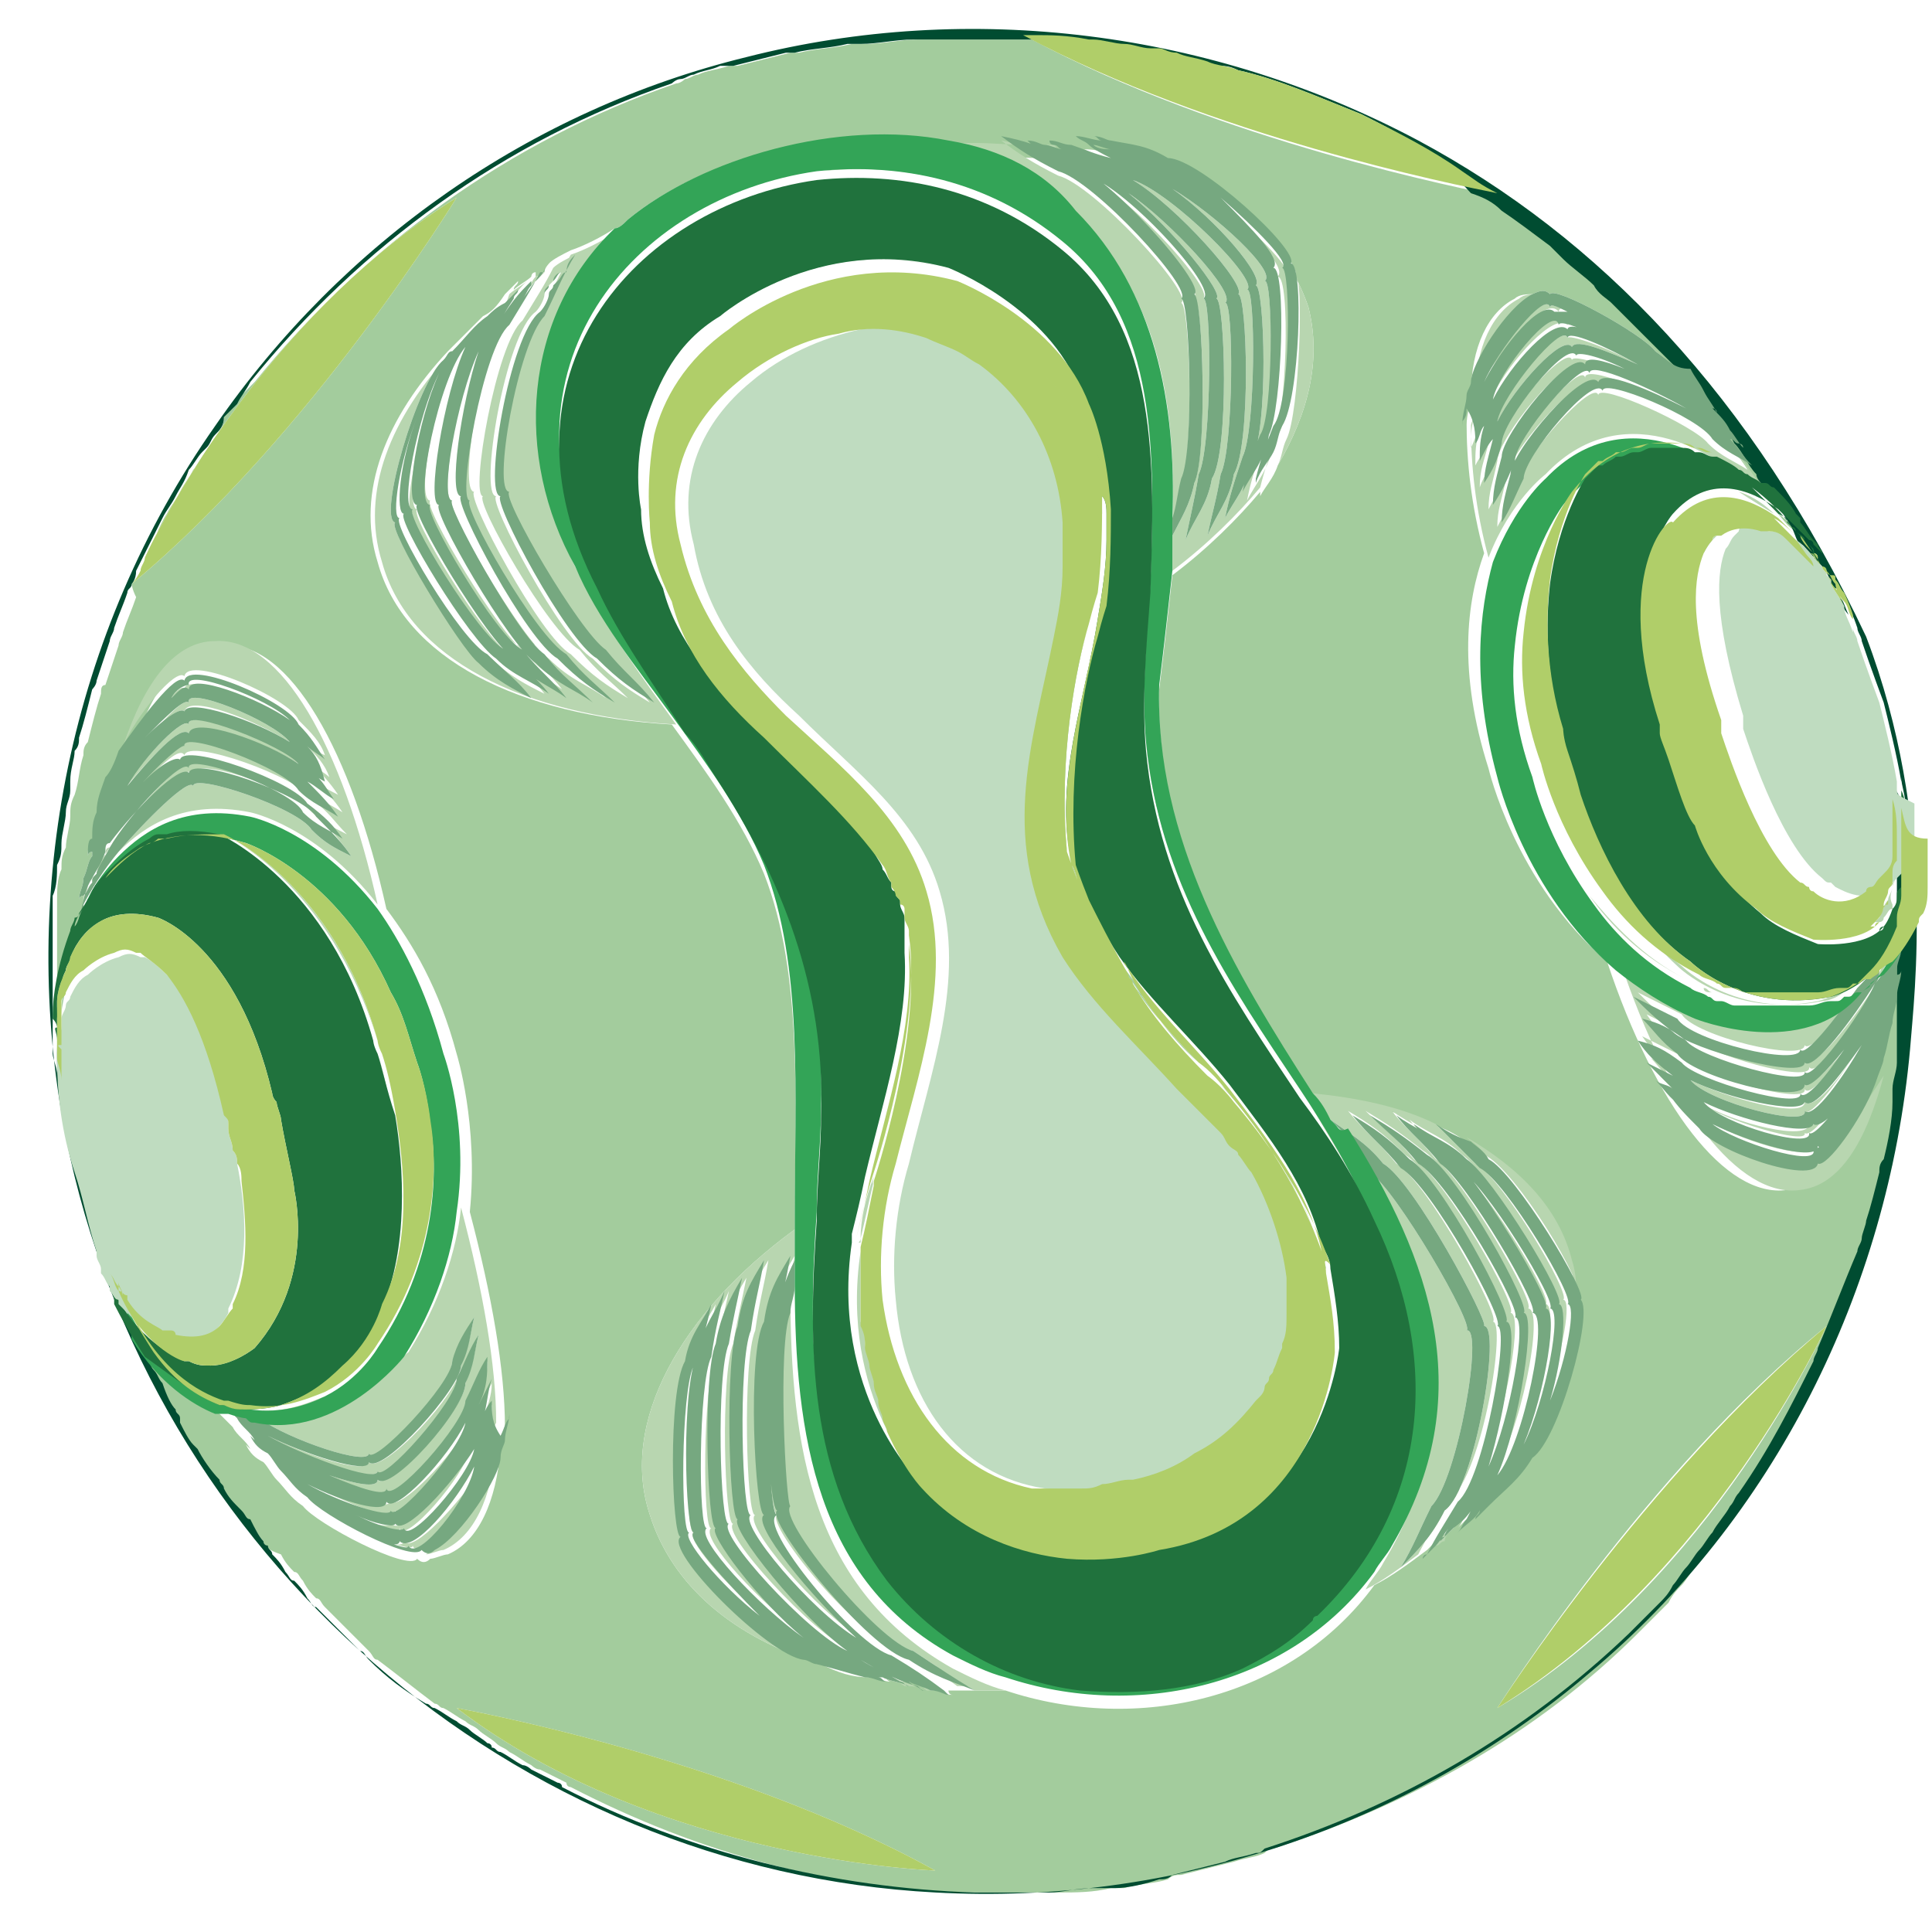 <?xml version="1.0" encoding="utf-8"?>
<!-- Generator: Adobe Illustrator 17.0.0, SVG Export Plug-In . SVG Version: 6.00 Build 0)  -->
<!DOCTYPE svg PUBLIC "-//W3C//DTD SVG 1.1//EN" "http://www.w3.org/Graphics/SVG/1.1/DTD/svg11.dtd">
<svg version="1.1" id="accessories-2" xmlns="http://www.w3.org/2000/svg" xmlns:xlink="http://www.w3.org/1999/xlink" x="0px"
	 y="0px" width="44px" height="44px" viewBox="0 0 44 44" enable-background="new 0 0 44 44" xml:space="preserve">
<path id="color8" fill="#A3CC9D" d="M20.5,20.6C20.5,20.6,20.5,20.6,20.5,20.6C20.5,20.6,20.5,20.6,20.5,20.6
	C20.5,20.6,20.5,20.6,20.5,20.6z M34.4,14.5c-0.1,0.9,0,1.9,0.4,3c0,0,0.3,1.4,1.4,2.9c0,0,0,0,0,0c-1.1-1.5-1.4-2.9-1.4-2.9
	C34.4,16.3,34.3,15.3,34.4,14.5C34.4,14.5,34.4,14.5,34.4,14.5z M1.3,23.2c0,0.1,0,0.1,0,0.1c0,0,0,0,0,0
	C1.3,23.3,1.3,23.3,1.3,23.2c0,0.1,0,0.1,0,0.2v0C1.3,23.3,1.3,23.3,1.3,23.2c0-0.1,0-0.2,0-0.3c0,0,0,0,0,0c0,0,0,0,0,0
	C1.4,23,1.4,23.1,1.3,23.2z M1.6,22.9C1.6,22.8,1.6,22.8,1.6,22.9C1.6,22.8,1.6,22.8,1.6,22.9C1.6,22.8,1.6,22.8,1.6,22.9z M41,12.2
	C41,12.2,41,12.2,41,12.2c-0.2-0.2-0.4-0.4-0.6-0.5c0,0,0,0,0,0C40.6,11.8,40.8,12,41,12.2c0.1,0.1,0.2,0.3,0.3,0.4c0,0,0,0,0,0
	C41.1,12.5,41.1,12.3,41,12.2c0,0,0.1,0.1,0.1,0.1c0,0,0.1,0.1,0.1,0.1c0,0,0,0,0,0c0,0-0.1-0.1-0.1-0.1C41,12.3,41,12.2,41,12.2z
	 M19.9,26.8C19.9,26.8,19.9,26.8,19.9,26.8C19.9,26.8,19.9,26.8,19.9,26.8L19.9,26.8z M1.3,23.5C1.3,23.5,1.3,23.5,1.3,23.5
	C1.3,23.5,1.3,23.5,1.3,23.5C1.3,23.5,1.3,23.5,1.3,23.5C1.3,23.5,1.3,23.5,1.3,23.5z M1.4,23.1c0-0.2,0.1-0.5,0.1-0.7
	c0,0.1,0,0.2,0,0.3c0-0.1,0-0.2,0-0.3c0.1-0.4,0.2-0.8,0.3-1.3c0,0,0,0,0,0c-0.2,0.4-0.3,0.9-0.3,1.3C1.4,22.7,1.4,22.9,1.4,23.1z
	 M27.9,24.8C27.9,24.8,27.9,24.8,27.9,24.8c-0.4-0.4-0.6-0.6-0.6-0.6c-0.7-0.6-1.2-1.4-1.7-2.1c0.4,0.7,1,1.4,1.7,2.1
	C27.3,24.2,27.5,24.4,27.9,24.8z M43.4,22.1c0,0.1,0,0.2,0,0.2c0,0.4,0,0.8,0,1.1c0,0.1,0,0.3,0,0.4c0,0.4-0.1,0.7-0.1,1
	c0,0.1,0,0.2,0,0.3c-0.1,0.4-0.2,0.9-0.2,1.3c0,0.1,0,0.2-0.1,0.3c-0.1,0.4-0.2,0.7-0.3,1.1c0,0.1-0.1,0.3-0.1,0.4
	c-0.3,0.9-0.6,1.7-1,2.5c0,0.1-0.1,0.2-0.1,0.3c-0.2,0.4-0.4,0.8-0.6,1.2c-0.3,0.6-0.7,1.2-1.1,1.8c-0.1,0.1-0.1,0.2-0.2,0.3
	c-0.1,0.2-0.3,0.4-0.4,0.6c-0.1,0.1-0.2,0.3-0.3,0.4c-0.1,0.1-0.2,0.3-0.3,0.4c-0.1,0.1-0.2,0.3-0.3,0.4c-0.1,0.1-0.2,0.2-0.3,0.4
	c-0.2,0.2-0.4,0.4-0.6,0.6c0,0-0.1,0.1-0.1,0.1c-2.3,2.3-5.2,3.9-8.3,4.9c-0.1,0-0.1,0-0.2,0.1c-0.2,0.1-0.4,0.1-0.7,0.2
	c-0.4,0.1-0.8,0.2-1.2,0.3c-0.1,0-0.2,0-0.3,0.1c-0.3,0.1-0.7,0.1-1,0.2c-0.1,0-0.2,0-0.3,0c-0.4,0.1-0.8,0.1-1.2,0.1
	c-0.1,0-0.2,0-0.2,0c-0.3,0-0.7,0-1,0c-0.2,0-0.3,0-0.5,0c0,0,0,0,0,0c-3.3,0-6.5-0.9-9.4-2.4c0,0-0.1,0-0.1-0.1
	c-0.2-0.1-0.4-0.2-0.6-0.3c-0.1,0-0.2-0.1-0.2-0.1c-0.2-0.1-0.3-0.2-0.5-0.3c-0.1-0.1-0.2-0.1-0.3-0.2c-0.1-0.1-0.3-0.2-0.4-0.3
	c-0.1-0.1-0.2-0.1-0.3-0.2c-0.2-0.1-0.3-0.2-0.5-0.3c-0.1,0-0.1-0.1-0.2-0.1c-0.4-0.3-0.9-0.7-1.3-1c-0.1,0-0.1-0.1-0.2-0.2
	c-0.1-0.1-0.3-0.3-0.4-0.4c-0.1-0.1-0.1-0.1-0.2-0.2c-0.1-0.1-0.2-0.2-0.4-0.4c-0.1-0.1-0.1-0.2-0.2-0.2c-0.1-0.1-0.2-0.2-0.3-0.4
	c-0.1-0.1-0.1-0.2-0.2-0.2c-0.1-0.1-0.2-0.2-0.3-0.4C6.1,35.3,6,35.2,6,35.1c-0.1-0.1-0.2-0.3-0.3-0.4c-0.1-0.1-0.1-0.2-0.2-0.2
	c-0.1-0.2-0.2-0.3-0.4-0.5c0-0.1-0.1-0.1-0.1-0.2c-0.2-0.2-0.3-0.5-0.5-0.7c0,0-0.1-0.1-0.1-0.1c-0.1-0.2-0.2-0.4-0.3-0.5
	c0-0.1-0.1-0.2-0.1-0.3c-0.1-0.2-0.2-0.3-0.3-0.5c-0.1-0.1-0.1-0.2-0.2-0.3c-0.1-0.1-0.1-0.3-0.2-0.4c-0.1-0.2-0.2-0.4-0.2-0.5
	c0.6,1,1.4,1.5,1.9,1.7c0.1,0.1,0.2,0.2,0.3,0.3c0,0,0,0,0,0c0.1,0.2,0.3,0.3,0.4,0.5c0,0-0.1-0.1-0.1-0.1c0.1,0.2,0.2,0.3,0.4,0.4
	c0.1,0.1,0.2,0.3,0.3,0.4c0.2,0.2,0.3,0.4,0.6,0.6c0.3,0.4,2.4,1.5,2.6,1.2c0.1,0.1,0.2,0.1,0.3,0c0.1,0,0.3-0.1,0.4-0.1
	c0.7-0.3,1.1-1.2,1.2-2.4c0-0.2,0.1-0.4,0.1-0.6c0,0,0,0,0,0.1c0-1.3-0.3-3-0.8-4.9c0.2-2-0.3-3.6-0.3-3.6c-0.4-1.5-1-2.5-1.6-3.3
	c-0.8-3.6-2.2-6.1-3.7-6c-0.9,0-1.6,0.9-2.1,2.4c-0.1,0.3-0.2,0.5-0.3,0.6c-0.1,0.3-0.2,0.5-0.2,0.8c-0.1,0.2-0.1,0.4-0.1,0.6
	C2,19.1,2,19.3,2,19.5c0,0,0-0.1,0.1-0.1c0,0,0,0,0,0.1C2,19.6,2,19.8,1.9,20c0,0,0,0,0,0c0,0.2-0.1,0.3-0.1,0.5c0,0,0-0.1,0.1-0.1
	c0,0.2,0,0.3-0.1,0.5c0,0,0,0,0,0.1c0,0,0,0,0,0c0,0.1-0.1,0.2-0.1,0.3c0-0.1,0.1-0.2,0.1-0.3c0,0,0,0,0,0c0,0.1-0.1,0.2-0.1,0.3
	c0,0.1-0.1,0.3-0.1,0.4c0-0.1,0.1-0.3,0.1-0.4c-0.3,0.8-0.4,1.5-0.4,1.9c0-0.1,0-0.2,0-0.3c0-0.2,0-0.5,0-0.7c0-0.2,0-0.3,0-0.5
	c0-0.2,0-0.5,0-0.7c0-0.2,0-0.3,0-0.5c0-0.2,0-0.5,0.1-0.7c0-0.2,0-0.3,0.1-0.5c0-0.2,0.1-0.5,0.1-0.7c0-0.2,0-0.3,0.1-0.5
	c0.1-0.3,0.1-0.6,0.2-0.9c0-0.1,0-0.2,0.1-0.3c0.1-0.4,0.2-0.8,0.3-1.1c0-0.1,0-0.2,0.1-0.2c0.1-0.3,0.2-0.6,0.3-0.9
	c0-0.1,0.1-0.2,0.1-0.3c0.1-0.3,0.2-0.5,0.3-0.8C3,13.4,3,13.3,3,13.3c4.1-3.4,7.4-8.8,7.4-8.8C6.4,7,4,11.2,3.3,12.7
	c0.2-0.3,0.3-0.7,0.5-1c0.1-0.2,0.2-0.3,0.3-0.5c0.1-0.2,0.2-0.3,0.3-0.5c0.1-0.1,0.2-0.3,0.3-0.4c0.1-0.2,0.2-0.3,0.3-0.5
	C5,9.8,5.1,9.7,5.1,9.5c0.1-0.1,0.2-0.2,0.3-0.4C5.5,9,5.6,8.9,5.8,8.7c0,0,0,0,0,0c2.5-3.1,5.8-5.5,9.6-6.8c0.1,0,0.2-0.1,0.2-0.1
	c0.1,0,0.2-0.1,0.3-0.1c0.2-0.1,0.4-0.1,0.7-0.2c0.1,0,0.1,0,0.2,0c0.4-0.1,0.8-0.2,1.2-0.3c0,0,0.1,0,0.2,0
	c0.4-0.1,0.8-0.1,1.2-0.2c0.1,0,0.2,0,0.3,0c0.4,0,0.8-0.1,1.2-0.1c0.1,0,0.2,0,0.3,0c0.3,0,0.6,0,1,0c0.1,0,0.2,0,0.4,0
	c0.3,0,0.6,0,0.9,0c4.3,2.3,9.8,3.4,10.8,3.6c0.4,0.3,0.8,0.5,1.1,0.8c0.1,0.1,0.2,0.2,0.3,0.3c0.3,0.2,0.5,0.4,0.7,0.6
	c0.1,0.1,0.3,0.2,0.4,0.4c0.2,0.2,0.4,0.4,0.6,0.6c0.1,0.1,0.3,0.3,0.4,0.4c0.2,0.2,0.4,0.4,0.6,0.6c0.1,0.1,0.3,0.3,0.4,0.4
	c0.2,0.2,0.3,0.4,0.5,0.7c0.1,0.2,0.2,0.3,0.3,0.5c0.2,0.2,0.3,0.5,0.5,0.7c0.1,0.2,0.2,0.3,0.3,0.5c0.2,0.3,0.3,0.5,0.5,0.8
	c0.1,0.2,0.2,0.3,0.3,0.5c-0.2-0.3-0.5-0.6-0.9-0.9c-0.2-0.3-0.5-0.7-0.7-1c0,0,0.1,0,0.1,0.1c-0.1-0.1-0.2-0.3-0.3-0.4
	c-0.1-0.2-0.2-0.3-0.4-0.5c0,0,0.1,0,0.1,0.1c-0.1-0.2-0.2-0.3-0.3-0.5c-0.1-0.2-0.2-0.3-0.3-0.5C38.1,8.4,38,8.2,37.7,8
	c-0.3-0.4-2.3-1.5-2.4-1.3c-0.1-0.1-0.2-0.1-0.4,0c-0.1,0-0.3,0-0.4,0.1c-0.6,0.3-1,1.1-1,2.2c0,0.2-0.1,0.4-0.1,0.7
	c0,0,0-0.1,0-0.1c0,0.9,0.1,1.9,0.4,3c-0.4,1.1-0.6,2.7,0.1,4.9c0,0,0.6,2.6,2.7,4.4c1.1,3.3,2.7,5.4,4.1,5.2
	c0.9-0.1,1.5-1.1,1.9-2.6c0.1-0.3,0.2-0.5,0.2-0.6c0.1-0.3,0.1-0.5,0.2-0.8c0-0.2,0.1-0.4,0.1-0.6c0-0.2,0.1-0.4,0.1-0.6
	c0,0,0,0.1-0.1,0.1c0,0,0,0,0-0.1c0-0.2,0.1-0.3,0.1-0.5c0,0,0,0,0,0c0-0.2,0-0.3,0.1-0.5c0,0,0,0,0,0.1c0.1-0.2,0.1-0.3,0.2-0.5
	c0,0.1,0,0.1,0,0.2C43.4,21.3,43.4,21.7,43.4,22.1z M21.3,42.6c-4.7-2.6-10.9-3.7-10.9-3.7C15,42.4,21.3,42.6,21.3,42.6z M33.9,34.2
	C33.9,34.2,33.9,34.2,33.9,34.2c0.4-0.3,0.6-0.5,0.9-1c0.6-0.4,1.4-3.4,1.1-3.6c0-0.3-0.1-0.5-0.1-0.8c-0.3-1.2-1.2-2.1-2.4-2.8
	c-0.3-0.2-0.5-0.3-0.8-0.4c0,0,0.1,0.1,0.1,0.1c-0.8-0.4-1.8-0.6-2.8-0.7c-1.8-2.8-3.6-5.8-3.5-9.3c0.1-0.8,0.2-1.7,0.3-2.6
	c0.8-0.6,1.5-1.3,2-1.9c0,0,0,0.1,0,0.1c0.1-0.2,0.3-0.4,0.4-0.7c0.7-1.2,1-2.4,0.7-3.6c-0.1-0.3-0.2-0.5-0.3-0.7
	c0.2-0.4-2.1-2.4-2.8-2.4c-0.5-0.2-0.9-0.3-1.3-0.4c0,0,0,0,0,0c-0.1,0-0.3-0.1-0.4-0.1c0.1,0,0.1,0.1,0.2,0.1
	c-0.2-0.1-0.4-0.1-0.6-0.1c0.1,0.1,0.2,0.1,0.3,0.2c-0.1,0-0.2,0-0.3,0c-0.2,0-0.3-0.1-0.5-0.1c0,0,0.1,0,0.1,0.1
	c-0.1,0-0.1,0-0.2,0c-0.1,0-0.3-0.1-0.4-0.1c0,0,0.1,0.1,0.1,0.1c-0.6,0-1.2-0.1-1.9,0C19.1,2.7,16,3.6,14.3,5
	c-0.1,0.1-0.2,0.2-0.3,0.2c-0.3,0.2-0.7,0.4-1,0.5c0,0,0,0,0,0c0,0,0,0,0,0c0,0,0,0,0,0c-0.2,0.1-0.4,0.2-0.5,0.3c0,0,0-0.1,0.1-0.1
	c-0.1,0.1-0.2,0.2-0.2,0.3c-0.1,0-0.1,0.1-0.2,0.1c0,0,0,0,0-0.1c-0.1,0-0.1,0.1-0.1,0.1c-0.1,0.1-0.3,0.2-0.4,0.3
	c0-0.1,0.1-0.1,0.1-0.2c-0.2,0.2-0.3,0.3-0.4,0.4c0,0,0,0,0,0c0,0,0.1-0.1,0.1-0.1C11.3,7,11.2,7.1,11,7.2c0,0,0,0,0,0
	c-0.3,0.3-0.5,0.5-0.8,0.8c-1.4,1.5-2.1,3.2-1.6,4.8c0.6,2.2,3.2,3.5,6.7,3.7c0.8,1.1,1.6,2.2,2.1,3.4c0.9,2.3,0.7,5.2,0.7,8.1
	c-2.6,1.9-4,4.4-3.3,6.5c0.5,1.6,1.9,2.8,3.9,3.4c0.4,0.2,0.7,0.3,1.1,0.3c0,0,0,0,0,0c0.2,0,0.3,0.1,0.5,0.1
	c-0.1,0-0.1-0.1-0.2-0.1c0,0,0,0,0,0c0.2,0.1,0.4,0.1,0.6,0.2c-0.1,0-0.1-0.1-0.2-0.1c0.2,0,0.3,0,0.5,0.1c0.1,0,0.1,0,0.2,0.1
	c0,0,0,0-0.1,0c0.1,0,0.1,0,0.2,0c0.1,0,0.2,0.1,0.4,0.1c-0.1,0-0.1-0.1-0.1-0.1c0.2,0,0.4,0,0.6,0c0,0,0,0,0,0c0,0,0,0,0,0
	c0.2,0,0.4,0,0.7,0c3,1,6.5,0.2,8.4-2.4c0.4-0.2,0.8-0.5,1.2-0.8c0,0,0,0.1-0.1,0.1c0.1-0.1,0.2-0.2,0.3-0.3c0.1,0,0.1-0.1,0.2-0.1
	c0,0,0,0.1-0.1,0.1c0.1-0.1,0.2-0.2,0.3-0.3c0.1-0.1,0.2-0.2,0.3-0.3c-0.1,0.1-0.1,0.2-0.2,0.3c0.2-0.2,0.3-0.3,0.5-0.5
	c0,0.1-0.1,0.1-0.1,0.2C33.7,34.4,33.8,34.3,33.9,34.2z M41.6,30.2c-4.1,3.3-7.5,8.7-7.5,8.7C39,36,41.6,30.2,41.6,30.2z M38.1,17.2
	L38.1,17.2c-0.1-0.2-0.1-0.4-0.2-0.6l0,0C37.9,16.8,38,17,38.1,17.2z M1.3,23.4c0-0.1,0-0.1,0-0.2C1.3,23.2,1.3,23.3,1.3,23.4
	C1.3,23.4,1.3,23.4,1.3,23.4z M40.8,11.9c0.1,0.1,0.2,0.3,0.3,0.4c0,0,0,0,0,0C41,12.2,40.9,12.1,40.8,11.9
	C40.7,11.9,40.8,11.9,40.8,11.9z M19.8,26.9L19.8,26.9c0.4-1.7,1-3.5,0.9-5.1C20.8,23.4,20.2,25.2,19.8,26.9z M43.2,19.9
	C43.2,19.9,43.2,19.9,43.2,19.9C43.2,19.9,43.2,19.9,43.2,19.9C43.2,20,43.2,20,43.2,19.9C43.2,20,43.2,19.9,43.2,19.9z M8.6,24
	L8.6,24c0.1,0.3,0.2,0.7,0.3,1.3h0C8.8,24.8,8.7,24.3,8.6,24z M6.4,25L6.4,25c0,0.1,0.1,0.3,0.1,0.4h0C6.4,25.3,6.4,25.2,6.4,25z
	 M35.8,18.2L35.8,18.2c-0.1-0.4-0.3-0.8-0.3-1c0,0,0,0,0,0C35.6,17.5,35.7,17.8,35.8,18.2C35.8,18.2,35.8,18.2,35.8,18.2z
	 M25.6,22.1c0-0.1-0.1-0.1-0.1-0.2c0,0,0,0,0,0C25.5,21.9,25.5,22,25.6,22.1z M40.1,11.2c0.2,0.2,0.4,0.4,0.5,0.6c0,0,0,0,0,0
	C40.5,11.6,40.3,11.4,40.1,11.2C40.1,11.2,40.1,11.2,40.1,11.2z M40.4,11.6C40.4,11.6,40.4,11.6,40.4,11.6c0.2,0.2,0.4,0.3,0.5,0.5
	c0,0,0,0,0,0C40.7,12,40.6,11.8,40.4,11.6z M40.6,11.8C40.7,11.8,40.7,11.9,40.6,11.8c0.1,0.1,0.1,0.1,0.1,0.1
	C40.7,11.9,40.7,11.9,40.6,11.8C40.7,11.9,40.7,11.8,40.6,11.8z M43.2,20.9C43.2,20.9,43.2,20.9,43.2,20.9
	C43.2,20.9,43.2,20.9,43.2,20.9C43.2,20.9,43.2,20.9,43.2,20.9z M5,32C5,32,5,32,5,32c-0.6-0.2-1.4-0.8-2.2-2.2c0,0,0,0,0,0
	C3.6,31.3,4.4,31.8,5,32z M1.8,21.7L1.8,21.7c0,0.1-0.1,0.2-0.1,0.3C1.7,21.9,1.7,21.8,1.8,21.7z M28.3,37.9
	c0.6-0.3,1.1-0.6,1.6-1.1c0,0,0,0,0,0C29.4,37.3,28.9,37.6,28.3,37.9z M20.7,21.3c0.4,2.1-0.8,5.4-0.8,5.4
	C19.9,26.7,21.1,23.4,20.7,21.3C20.7,21.3,20.7,21.3,20.7,21.3z M29.6,24.8C29.6,24.8,29.6,24.8,29.6,24.8c-1.5-2.5-3.2-4.8-3.5-7.9
	c-0.1-1.1,0-2.3,0.1-3.6c0,0,0,0,0,0c-0.1,1.3-0.2,2.5-0.1,3.6C26.4,20.1,28.1,22.4,29.6,24.8z M24.6,20.2c-0.1-0.2-0.1-0.4-0.2-0.5
	C24.5,19.9,24.5,20,24.6,20.2c-0.2-0.5-0.3-0.8-0.3-0.8c-0.3-2.1,0.2-4.2,0.5-5.2c0,0,0,0,0,0c-0.3,1-0.7,3.1-0.5,5.2
	C24.3,19.4,24.4,19.7,24.6,20.2c0.1,0.2,0.2,0.4,0.3,0.6C24.7,20.6,24.7,20.4,24.6,20.2c0.2,0.4,0.5,1,0.9,1.7c0,0,0,0,0,0
	c0,0,0,0,0,0c0.7,1,1.6,1.9,2.4,2.9c0,0,0,0,0,0c-0.8-1-1.8-1.9-2.5-2.9C25.1,21.2,24.8,20.6,24.6,20.2z"/>
<path id="color7" fill="#004C31" d="M2.5,28.9C2.5,28.9,2.5,28.9,2.5,28.9C2.5,28.9,2.5,28.9,2.5,28.9C2.5,28.9,2.5,28.9,2.5,28.9z
	 M43.2,18.2C43.2,18.2,43.2,18.2,43.2,18.2c0,0,0-0.1,0-0.2c0,0,0,0,0,0c0,0,0,0,0,0C43.2,18.1,43.3,18.1,43.2,18.2
	c0-0.1,0-0.1,0-0.1c0,0,0,0,0,0c0,0,0-0.1,0-0.1c0,0,0,0,0,0c0,0,0,0.1,0,0.1c0,0,0-0.1,0-0.1c0,0,0,0,0,0c0,0,0,0,0,0
	c0,0,0-0.1,0-0.1c0,0,0,0.1,0,0.1c0,0,0,0,0,0l0,0.1c0,0,0,0,0,0c0,0,0,0,0-0.1c0,0,0,0,0,0c0,0,0,0,0,0c0,0,0,0.1,0,0.1
	c0,0,0,0,0-0.1c0,0,0,0,0,0c0,0,0,0,0,0.1C43.2,18.1,43.2,18.1,43.2,18.2z M1.3,23.8C1.3,23.8,1.3,23.8,1.3,23.8
	C1.3,23.8,1.3,23.8,1.3,23.8C1.3,23.8,1.3,23.8,1.3,23.8z M1.3,23.8C1.3,23.8,1.3,23.8,1.3,23.8C1.4,23.8,1.4,23.9,1.3,23.8
	C1.4,23.9,1.4,23.8,1.3,23.8C1.3,23.8,1.3,23.8,1.3,23.8z M43.3,18.8C43.3,18.9,43.3,18.9,43.3,18.8C43.3,18.9,43.3,18.9,43.3,18.8
	c0-0.2,0-0.3,0-0.5C43.3,18.5,43.3,18.7,43.3,18.8z M1.3,23.6C1.3,23.6,1.3,23.6,1.3,23.6C1.3,23.6,1.3,23.6,1.3,23.6
	C1.3,23.6,1.3,23.6,1.3,23.6C1.3,23.6,1.3,23.6,1.3,23.6C1.3,23.6,1.3,23.6,1.3,23.6z M43.3,19.3c0-0.2,0-0.3,0-0.4
	c0,0.1,0,0.1,0,0.2C43.3,19.1,43.3,19.2,43.3,19.3C43.3,19.3,43.3,19.3,43.3,19.3z M43.3,19.5C43.3,19.5,43.3,19.5,43.3,19.5
	C43.3,19.5,43.3,19.5,43.3,19.5C43.3,19.5,43.3,19.5,43.3,19.5z M41.1,12.4C41.1,12.4,41.1,12.4,41.1,12.4
	C41.2,12.4,41.2,12.5,41.1,12.4c0.1,0.1,0.1,0.1,0.1,0.1C41.2,12.5,41.2,12.5,41.1,12.4C41.2,12.5,41.2,12.4,41.1,12.4z M41.6,13.2
	C41.6,13.2,41.6,13.2,41.6,13.2c0-0.1-0.1-0.1-0.1-0.2C41.6,13.1,41.6,13.1,41.6,13.2z M41.6,13L41.6,13C41.6,13,41.6,13,41.6,13
	C41.6,13,41.6,13,41.6,13z M43.3,18.5c0,0.2,0,0.4,0,0.6c0,0,0,0,0,0c0,0,0,0,0,0C43.4,18.9,43.4,18.7,43.3,18.5
	C43.3,18.5,43.3,18.5,43.3,18.5z M41.6,13L41.6,13C41.6,13,41.6,13,41.6,13C41.6,13,41.6,13,41.6,13z M41.4,12.8
	c0,0-0.1-0.1-0.1-0.1C41.4,12.7,41.4,12.8,41.4,12.8C41.4,12.8,41.4,12.8,41.4,12.8L41.4,12.8z M42.3,14.5
	C42.3,14.5,42.3,14.5,42.3,14.5C42.3,14.5,42.3,14.4,42.3,14.5C42.3,14.4,42.3,14.5,42.3,14.5z M41.5,12.9
	C41.5,12.9,41.5,13,41.5,12.9C41.5,13,41.5,12.9,41.5,12.9C41.5,12.9,41.5,12.9,41.5,12.9z M41.5,12.9
	C41.5,12.9,41.5,12.9,41.5,12.9C41.5,12.9,41.5,12.9,41.5,12.9C41.5,12.9,41.5,12.9,41.5,12.9C41.5,12.9,41.5,12.9,41.5,12.9z
	 M43.5,23.9c-0.5,5.5-3.1,10.7-7.3,14.2c-4.1,3.5-9.5,5.3-14.9,5c-9.6-0.5-17.9-7.7-19.8-17.2C0.4,20.3,1.6,14.4,4.9,9.7
	C7.8,5.5,12.1,2.5,17,1.3c5.1-1.3,10.6-0.6,15.3,1.9c4.1,2.2,7.6,5.8,10.2,11.3c0,0,0,0,0,0C44.1,18.7,43.6,22.6,43.5,23.9z
	 M43.4,18.5l0-0.1c0,0,0,0,0,0c0,0,0,0,0,0l0,0c0,0,0,0,0,0v0c0,0,0,0,0,0c0-0.3-0.1-0.5-0.1-0.7c0,0,0-0.1,0-0.1c0,0.1,0,0.1,0,0.2
	c0,0,0,0,0,0c-0.1-0.6-0.3-1.4-0.4-1.8c0,0-0.3-0.8-0.5-1.4c0,0,0,0,0,0c0,0,0,0,0,0c0,0,0,0,0,0l0,0c0,0,0,0,0,0
	c0-0.1-0.1-0.2-0.1-0.3c0,0,0,0,0,0c-0.1-0.3-0.2-0.5-0.2-0.5c-0.1-0.1-0.1-0.2-0.2-0.3c0,0,0,0,0,0c0,0,0,0,0,0c0,0,0,0,0,0
	c0-0.1,0-0.1-0.1-0.1c0,0,0,0,0,0c0,0,0,0,0,0c0,0,0,0-0.1-0.1c0,0,0,0,0,0c0,0,0,0,0,0c0,0,0,0,0,0c0,0,0,0,0,0s0,0,0,0v0
	c0,0,0,0,0,0c0,0,0,0,0,0c0,0,0,0,0,0v0c0,0,0,0,0,0l0,0c0.1,0.1,0.1,0.2,0.2,0.3c0,0,0,0,0,0c0,0,0,0,0,0c0,0.1,0.1,0.3,0.2,0.4
	c0,0,0,0,0,0c-0.1-0.2-0.1-0.3-0.2-0.4c-0.1-0.1-0.1-0.2-0.2-0.3c0,0,0,0,0,0c0,0,0,0,0-0.1c0,0,0,0,0,0c0,0,0,0,0,0c0,0,0,0,0,0
	c0,0,0,0,0,0c0,0,0,0,0,0c0,0,0,0,0,0l0,0c0,0,0,0,0,0c0,0,0,0,0,0c0,0,0,0,0,0c0,0,0,0,0,0c0,0,0,0,0,0c0,0,0,0,0,0c0,0,0,0,0,0v0
	c0,0-0.1-0.1,0,0c0,0,0,0,0,0c0,0,0,0,0,0c0,0,0,0,0,0c0,0,0,0,0,0c0,0,0,0,0,0c0,0,0,0,0,0c0,0,0,0,0,0l0,0c0,0,0,0,0,0
	c0,0,0,0,0,0c0,0,0,0,0,0c-0.1-0.1-0.1-0.2-0.1-0.2c0,0-0.1-0.1-0.2-0.2c0-0.1-0.1-0.1-0.2-0.2c-0.1-0.1-0.1-0.2-0.2-0.2
	c-0.1-0.1-0.1-0.2-0.2-0.4c-0.2-0.3-0.3-0.5-0.5-0.8c0,0,0-0.1-0.1-0.1c-0.1-0.1-0.2-0.2-0.2-0.3c-0.2-0.2-0.3-0.5-0.5-0.7
	c-0.1-0.2-0.2-0.3-0.3-0.5c-0.2-0.2-0.3-0.4-0.5-0.7c-0.1-0.1-0.1-0.1-0.2-0.2c-0.1-0.1-0.1-0.2-0.2-0.2c-0.2-0.2-0.4-0.4-0.6-0.6
	c-0.1-0.1-0.3-0.3-0.4-0.4c-0.2-0.2-0.4-0.4-0.6-0.6c-0.1-0.1-0.3-0.2-0.4-0.4c-0.2-0.2-0.5-0.4-0.7-0.6c-0.1-0.1-0.2-0.2-0.3-0.3
	c-0.4-0.3-0.8-0.6-1.1-0.8c0.1,0,0,0,0,0c-0.2-0.2-0.4-0.3-0.7-0.4C32.6,3.4,31.8,3,31,2.6c-1-0.4-1.9-0.8-2.8-1
	c-0.2-0.1-0.3-0.1-0.5-0.1c-0.1,0-0.1,0-0.2,0c-0.3-0.1-0.5-0.1-0.7-0.2c-0.2,0-0.3-0.1-0.4-0.1c0,0,0,0-0.1,0c0,0,0,0-0.1,0
	c0,0,0,0,0,0c-0.2,0-0.4-0.1-0.6-0.1c-0.2,0-0.5-0.1-0.7-0.1c0,0,0,0,0,0c0,0,0,0,0,0c-0.5-0.1-0.9-0.1-1.2-0.1c0,0,0,0,0,0
	c0,0-0.3,0-0.3,0c0,0,0,0,0,0c0,0,0,0,0,0c-0.3,0-0.6,0-0.9,0c-0.1,0-0.2,0-0.4,0c-0.3,0-0.6,0-1,0c-0.1,0-0.2,0-0.3,0
	c-0.4,0-0.8,0.1-1.2,0.1c-0.1,0-0.2,0-0.3,0c-0.4,0.1-0.8,0.1-1.2,0.2c-0.1,0-0.1,0-0.2,0c-0.4,0.1-0.8,0.2-1.2,0.3
	c-0.1,0-0.1,0-0.2,0c0,0-0.1,0-0.1,0c-0.2,0.1-0.4,0.1-0.6,0.2c-0.1,0-0.2,0.1-0.3,0.1c-0.1,0-0.2,0.1-0.2,0.1
	c-3.8,1.3-7.1,3.7-9.6,6.8c0,0,0,0,0,0C5.6,8.9,5.5,9,5.4,9.2C5.3,9.3,5.2,9.4,5.1,9.5C5.1,9.7,5,9.8,4.9,9.9
	c-0.1,0.1-0.1,0.2-0.2,0.3c0,0-0.1,0.1-0.1,0.1c-0.1,0.1-0.2,0.3-0.3,0.4C4.2,11,4.1,11.1,4,11.3c-0.1,0.2-0.2,0.3-0.3,0.5
	c-0.2,0.4-0.4,0.8-0.6,1.2C3.1,13.2,3,13.3,3,13.3c0,0,0,0,0,0s0,0,0,0c0,0.1-0.1,0.1-0.1,0.2c-0.1,0.3-0.2,0.5-0.3,0.8
	c0,0.1-0.1,0.2-0.1,0.3c-0.1,0.3-0.2,0.6-0.3,0.9c0,0.1-0.1,0.2-0.1,0.2c-0.1,0.4-0.2,0.8-0.3,1.1c0,0.1,0,0.2-0.1,0.3
	c0,0.2-0.1,0.4-0.1,0.7c0,0.1,0,0.1,0,0.2c0,0.2-0.1,0.3-0.1,0.5c0,0.2-0.1,0.5-0.1,0.7c0,0.2,0,0.3-0.1,0.5c0,0.2,0,0.5-0.1,0.7
	c0,0.2,0,0.3,0,0.5c0,0.2,0,0.5,0,0.7c0,0.2,0,0.3,0,0.5c0,0.1,0,0.1,0,0.2c0,0.2,0,0.4,0,0.5c0,0.1,0,0.2,0,0.3c0,0,0,0.1,0,0.1
	c0,0.1,0,0.1,0,0.1c0,0,0,0.1,0,0.2c0,0,0,0,0,0s0,0,0,0c0,0,0,0,0,0c0,0,0,0,0,0c0,0,0,0,0,0c0,0,0,0,0,0c0,0,0,0,0,0
	c0,0,0,0.1,0,0.1c0,0.1,0,0.2,0,0.4c0,0.1,0.1,0.3,0.1,0.5c0-0.1,0-0.2,0-0.3c0-0.1,0-0.2,0-0.3c0,0,0,0,0,0c0-0.1,0-0.1,0-0.2
	c0,0,0,0,0,0c0,0,0,0.1,0,0.1c0,0.8,0.1,1.7,0.4,2.6c0.2,0.6,0.3,1.2,0.5,1.8c0,0.1,0,0.2,0.1,0.2c0,0.1,0.1,0.3,0.2,0.5
	c0,0.1,0,0.1,0.1,0.2c0,0,0-0.1-0.1-0.3c0,0,0,0,0,0c0,0.2,0.1,0.3,0.1,0.3c0,0,0,0.1,0,0.1c0.1,0.1,0.1,0.3,0.2,0.4c0,0,0,0,0,0.1
	c-0.1-0.2-0.2-0.4-0.3-0.6c0,0,0,0,0,0l0.1,0.2c0,0,0,0.1,0,0.1c0,0.1,0.1,0.3,0.2,0.4c0,0,0,0.1,0,0.1c0.1,0.3,0.3,0.6,0.4,0.8
	c0,0,0,0.1,0.1,0.1c0.1,0.1,0.1,0.3,0.2,0.4c0.1,0.1,0.1,0.2,0.2,0.3C3.8,31.8,3.9,32,4,32.1c0,0.1,0.1,0.1,0.1,0.2c0,0,0,0,0,0.1
	c0.1,0.2,0.2,0.4,0.3,0.5c0,0,0.1,0.1,0.1,0.1c0.1,0.2,0.3,0.5,0.5,0.7c0,0.1,0.1,0.1,0.1,0.2c0.1,0.2,0.2,0.3,0.4,0.5
	c0.1,0.1,0.1,0.2,0.2,0.2C5.8,34.8,5.9,35,6,35.1c0,0,0,0.1,0.1,0.1c0,0.1,0.1,0.1,0.1,0.2c0.1,0.1,0.2,0.2,0.3,0.4
	c0.1,0.1,0.1,0.2,0.2,0.2c0.1,0.1,0.2,0.2,0.3,0.4c0.1,0.1,0.1,0.2,0.2,0.2c0.1,0.1,0.2,0.2,0.4,0.4c0.1,0.1,0.1,0.1,0.2,0.2
	c0.1,0.1,0.3,0.3,0.4,0.4c0.1,0,0.1,0.1,0.2,0.2c0.4,0.4,0.8,0.7,1.3,1c0.1,0,0.1,0.1,0.2,0.1c0.2,0.1,0.3,0.2,0.5,0.3
	c0.1,0.1,0.2,0.1,0.3,0.2c0.1,0.1,0.3,0.2,0.4,0.3c0,0,0.1,0,0.1,0.1c0.1,0,0.1,0.1,0.2,0.1c0.2,0.1,0.3,0.2,0.5,0.3
	c0.1,0,0.2,0.1,0.2,0.1c0.2,0.1,0.4,0.2,0.6,0.3c0,0,0.1,0,0.1,0.1c2.9,1.5,6.2,2.3,9.4,2.4c0,0,0,0,0,0c0.2,0,0.3,0,0.5,0
	c0.3,0,0.7,0,1,0c0.1,0,0.2,0,0.2,0c0.3,0,0.6-0.1,1-0.1c0.1,0,0.2,0,0.2,0c0.1,0,0.2,0,0.3,0c0.3,0,0.7-0.1,1-0.2
	c0.1,0,0.2,0,0.3-0.1c0.4-0.1,0.8-0.2,1.2-0.3c0.2-0.1,0.4-0.1,0.7-0.2c0.1,0,0.1,0,0.2-0.1c3.1-1,5.9-2.6,8.3-4.9
	c0,0,0.1-0.1,0.1-0.1c0.2-0.2,0.4-0.4,0.6-0.6c0.1-0.1,0.2-0.2,0.3-0.4c0.1-0.1,0.2-0.3,0.3-0.4c0,0,0,0,0,0
	c0.1-0.1,0.2-0.3,0.3-0.4c0.1-0.1,0.2-0.3,0.3-0.4c0.1-0.2,0.3-0.4,0.4-0.6c0.1-0.1,0.1-0.2,0.2-0.3c0.7-1,1.2-2,1.7-3
	c0-0.1,0.1-0.2,0.1-0.3c0.3-0.7,0.6-1.5,0.9-2.2c0-0.1,0.1-0.2,0.1-0.3c0-0.1,0.1-0.3,0.1-0.4c0.1-0.3,0.2-0.7,0.3-1.1
	c0-0.1,0-0.2,0.1-0.3c0.1-0.4,0.2-0.9,0.2-1.3c0-0.1,0-0.2,0-0.3c0-0.2,0.1-0.4,0.1-0.6c0-0.1,0-0.3,0-0.4c0-0.1,0-0.3,0-0.4
	c0-0.4,0-0.8,0-1.1c0-0.1,0-0.2,0-0.2c0,0,0,0,0-0.1c0-0.4,0-0.7,0-1.1c0,0,0-0.1,0-0.1c0,0,0-0.1,0-0.2c0,0,0,0,0-0.1
	c0-0.1,0-0.2,0-0.3c0-0.1,0-0.2,0-0.4C43.5,19.5,43.5,19.1,43.4,18.5z M1.3,23.7C1.3,23.7,1.3,23.7,1.3,23.7
	C1.3,23.6,1.3,23.6,1.3,23.7C1.3,23.7,1.3,23.7,1.3,23.7C1.3,23.7,1.3,23.7,1.3,23.7z M41.5,12.8C41.5,12.8,41.4,12.8,41.5,12.8
	C41.4,12.8,41.5,12.8,41.5,12.8z M41.1,12.4C41.1,12.4,41.1,12.4,41.1,12.4c0.1,0.1,0.1,0.1,0.1,0.2C41.2,12.5,41.1,12.4,41.1,12.4z
	 M41.5,12.9C41.5,12.9,41.5,12.9,41.5,12.9L41.5,12.9C41.5,12.9,41.5,12.9,41.5,12.9C41.5,12.9,41.5,12.9,41.5,12.9
	C41.5,12.9,41.5,12.9,41.5,12.9z M41.3,12.6c0,0,0.1,0.1,0.1,0.1c0,0,0,0,0,0c0,0,0,0,0,0c0,0,0-0.1-0.1-0.1
	C41.3,12.6,41.3,12.6,41.3,12.6z M43.2,19.8C43.2,19.8,43.2,19.9,43.2,19.8C43.2,19.9,43.2,19.9,43.2,19.8
	C43.2,19.9,43.2,19.9,43.2,19.8c0-0.1,0-0.2,0.1-0.2c0,0,0,0,0,0c0,0,0,0,0,0C43.3,19.7,43.2,19.8,43.2,19.8z M1.3,23.4
	c0,0,0,0.1,0,0.1C1.3,23.5,1.3,23.5,1.3,23.4C1.3,23.4,1.3,23.4,1.3,23.4C1.3,23.4,1.3,23.4,1.3,23.4z M1.3,23.5c0,0,0-0.1,0-0.1
	c0,0,0,0,0,0C1.3,23.4,1.3,23.4,1.3,23.5C1.3,23.5,1.3,23.5,1.3,23.5C1.3,23.5,1.3,23.5,1.3,23.5c0,0.1,0,0.1,0,0.1
	C1.3,23.6,1.3,23.6,1.3,23.5C1.3,23.5,1.3,23.5,1.3,23.5z M1.3,23.5C1.3,23.5,1.3,23.5,1.3,23.5c0,0,0-0.1,0-0.1v0
	C1.3,23.4,1.3,23.5,1.3,23.5z"/>
<path id="color6" fill="#B8D6B0" d="M35.1,13.2c-0.1,0.9-0.1,2.1,0.3,3.4c0,0,0,0.2,0.1,0.5c0,0,0,0,0,0c-0.1-0.3-0.1-0.5-0.1-0.5
	C35,15.3,35,14.2,35.1,13.2z M37.8,16.5c-1.1-3.3,0.1-4.7,0.1-4.7c0.8-0.9,1.7-0.6,2.4-0.1c0,0,0,0,0,0c-0.7-0.5-1.6-0.8-2.4,0.1
	C38,11.7,36.7,13.1,37.8,16.5c0,0,0,0.1,0,0.2l0,0C37.9,16.5,37.8,16.5,37.8,16.5z M35.8,18.2c0.4,1.2,1.2,2.8,2.5,3.8
	c0,0,1.2,1.2,3.2,0.8c0,0,0.3,0,0.6-0.3c0,0,0,0,0,0c0,0,0,0,0,0c0.1-0.1,0.2-0.2,0.3-0.3c0,0,0,0,0,0c-0.5,0.5-1,0.6-1,0.6
	c-2,0.4-3.2-0.8-3.2-0.8C37.1,21,36.3,19.4,35.8,18.2L35.8,18.2C35.8,18.2,35.8,18.2,35.8,18.2z M35,6.7c-0.1,0-0.3,0-0.4,0.1
	c-0.6,0.3-1,1.1-1,2.2c0-0.1,0-0.2,0.1-0.3C33.6,8.4,34.4,7.1,35,6.7z M41.2,25.6c0,0.4-1.7,0-2.5-0.5c0.5,0.4,2.5,1,2.4,0.7
	c0.1,0.1,0.5-0.3,0.8-0.9C41.7,25.3,41.4,25.7,41.2,25.6z M41.3,26c0,0.4-1.6,0-2.4-0.5c0.5,0.4,2.4,1,2.3,0.6
	c0.1,0.1,0.2-0.1,0.4-0.4C41.5,26,41.4,26.1,41.3,26z M39.6,11.2c0,0,0.4,0.1,0.8,0.5c0,0,0,0,0,0C39.9,11.4,39.6,11.2,39.6,11.2
	C39.6,11.2,39.6,11.2,39.6,11.2z M41.4,26.4c-0.1,0.5-2.4-0.3-2.7-0.8c-0.3-0.3-0.5-0.5-0.7-0.8c0.2,0.1,0.3,0.2,0.4,0.3
	c-0.2-0.2-0.4-0.4-0.6-0.6c0.2,0.1,0.3,0.2,0.4,0.2c-0.3-0.2-0.4-0.4-0.6-0.6c0.2,0.1,0.4,0.2,0.6,0.3c0,0,0,0,0,0
	c-0.4-0.3-0.6-0.5-0.8-0.8c0.4,0.2,0.6,0.3,1,0.5c0.3,0.4,2.8,1.1,2.7,0.7c0.1,0.2,0.6-0.4,1-1c-0.4,0.5-0.8,0.9-0.9,0.8
	c0,0.4-2.6-0.3-2.9-0.7c-0.4-0.3-0.6-0.5-0.8-0.8c0.4,0.2,0.6,0.3,1,0.5c0.3,0.4,2.8,1.1,2.7,0.7c0.2,0.3,1.3-1.3,1.6-2
	c-0.5,0.8-1.4,2-1.6,1.8c0,0.4-2.6-0.3-3-0.7c-0.4-0.3-0.6-0.5-0.9-0.8c0.4,0.2,0.6,0.3,1,0.5c0.3,0.5,2.8,1.1,2.8,0.7
	c0.1,0.2,0.9-0.7,1.4-1.4c0,0,0,0,0,0c-1.3,1.6-3.8,0.6-3.8,0.6c-0.7-0.3-1.3-0.7-1.8-1.1c1.1,3.3,2.7,5.4,4.1,5.2
	c0.9-0.1,1.5-1.1,1.9-2.6C42.3,25.4,41.6,26.6,41.4,26.4z M43.2,21C43.2,20.9,43.2,20.9,43.2,21c0,0,0,0.1,0,0.1c0,0,0,0,0,0
	C43.2,21,43.2,21,43.2,21z M43.1,22.2C43.1,22.2,43.1,22.2,43.1,22.2C43.1,22.2,43.1,22.2,43.1,22.2C43.1,22.3,43.1,22.2,43.1,22.2z
	 M42.7,22.4c0.2-0.3,0.3-0.5,0.3-0.6c0,0,0-0.1,0-0.1c0,0.1-0.1,0.1-0.1,0.2c0,0.1-0.1,0.2-0.1,0.3C42.7,22.2,42.7,22.3,42.7,22.4z
	 M35.5,7.1c0-0.1,0.1-0.1,0.3,0C35.5,7,35.3,6.9,35.3,7c-0.1-0.4-1.3,1-1.5,1.6C34.3,7.9,35.2,6.7,35.5,7.1z M43.1,20.2
	c0,0.1-0.1,0.2-0.1,0.3c-0.1,0.1-0.1,0.2-0.2,0.4c0,0,0,0,0,0c0,0,0,0-0.1,0.1c0,0,0,0,0,0c0,0,0,0,0,0c0,0,0,0,0.1,0
	c0,0,0.1,0,0.1-0.1c0,0,0,0,0,0s0,0,0,0c0.1-0.1,0.1-0.2,0.2-0.2c0,0,0,0,0-0.1C43,20.4,43.1,20.3,43.1,20.2c0-0.1,0-0.1,0.1-0.2
	c0,0,0,0,0-0.1c0,0,0,0,0,0c0,0,0,0.1,0,0.1C43.1,20.1,43.1,20.2,43.1,20.2z M38.6,18.7c-0.1-0.2-0.4-0.9-0.6-1.5l0,0
	C38.2,17.8,38.5,18.5,38.6,18.7c0,0,0.3,1.1,1.4,1.9C39,19.8,38.6,18.7,38.6,18.7z M35.7,7.7c-0.1-0.4-1.6,1.3-1.6,1.9
	c0.4-0.8,1.5-2,1.7-1.7c0.1-0.2,0.8,0.1,1.5,0.4C36.6,7.9,35.7,7.6,35.7,7.7z M38.4,22.3c-1-0.5-1.7-1.3-2.2-1.9c0,0,0,0,0,0
	C36.7,21.1,37.4,21.8,38.4,22.3z M35.5,11.2c0,0-0.9,1.2-1.1,3.2c0,0,0,0,0,0C34.5,12.4,35.5,11.2,35.5,11.2c0.8-1,1.7-1.2,2.5-1.1
	C37.2,10,36.3,10.3,35.5,11.2z M35.5,7.3c-0.1-0.4-1.4,1.1-1.5,1.7c0.4-0.8,1.4-1.9,1.7-1.6c0-0.1,0.3,0,0.7,0.1
	C35.9,7.4,35.5,7.2,35.5,7.3z M39.1,12.2C39.1,12.2,39.1,12.2,39.1,12.2C39.1,12.1,39.2,12.1,39.1,12.2
	C39.2,12.1,39.2,12.1,39.1,12.2C39.2,12.1,39.1,12.1,39.1,12.2z M41.1,25.1c0,0.4-1.8-0.1-2.6-0.5c0.4,0.5,2.7,1.1,2.6,0.7
	c0.1,0.2,0.9-0.8,1.3-1.6C42,24.5,41.3,25.3,41.1,25.1z M35.2,10.8c1.9-2,4.2-0.1,4.2-0.1c0.2,0.1,0.3,0.2,0.5,0.4c0,0,0,0,0.1,0
	c0.1,0,0.1,0.1,0.2,0.1c0,0,0,0,0,0c0,0-0.1-0.1-0.1-0.1c0,0,0.1,0.1,0.1,0.1c-0.2-0.3-0.5-0.7-0.7-1c-0.1,0-0.1-0.1-0.2-0.1
	c0.2,0.2,0.4,0.4,0.5,0.6c-0.3-0.2-0.6-0.3-0.9-0.6c-0.3-0.4-2.5-1.4-2.5-1.1c-0.1-0.4-1.8,1.5-1.8,2c-0.1,0.4-0.3,0.6-0.5,1
	c0-0.4,0.1-0.6,0.2-1.1c0-0.5,1.7-2.5,2-2.1c0.1-0.2,1.2,0.2,2,0.6c-0.7-0.5-2.2-1.1-2.2-0.8c-0.1-0.4-1.7,1.5-1.7,2
	c-0.1,0.4-0.3,0.6-0.5,1c0-0.4,0.1-0.6,0.2-1.1c0-0.5,1.6-2.5,1.9-2.1c0-0.1,0.4,0,0.9,0.1c-0.6-0.3-1.1-0.4-1.1-0.3
	c-0.1-0.4-1.7,1.4-1.7,2c-0.1,0.4-0.3,0.6-0.4,0.9c0-0.4,0.1-0.6,0.2-1c-0.1,0.2-0.2,0.3-0.3,0.5c0-0.3,0-0.5,0.1-0.8
	c-0.1,0.1-0.1,0.2-0.2,0.4c0-0.3,0-0.5,0.1-0.8c0,0.1-0.1,0.2-0.1,0.3c0,0.9,0.1,1.9,0.4,3C34.4,11.4,35.2,10.8,35.2,10.8z M39,22.6
	c-0.1,0-0.1-0.1-0.2-0.1C38.8,22.6,38.9,22.6,39,22.6C39,22.6,39,22.6,39,22.6z M39,12.3c0,0-0.1,0.1-0.2,0.3c0,0,0,0,0,0
	C38.8,12.4,39,12.3,39,12.3c0,0,0.1-0.1,0.1-0.1c0,0,0,0,0,0C39,12.2,39,12.3,39,12.3z M8.7,29.8c0,0-0.2,0.8-0.9,1.4
	C8.5,30.5,8.7,29.8,8.7,29.8c0.6-1.4,0.5-3.2,0.3-4.4h0C9.2,26.6,9.3,28.3,8.7,29.8z M3.2,19.2c-0.3,0.2-0.6,0.4-0.8,0.7
	c0,0,0,0,0,0C2.6,19.7,2.9,19.4,3.2,19.2z M11.3,7C11.3,7,11.3,7,11.3,7C11.3,7,11.3,7,11.3,7C11.3,7,11.3,7,11.3,7z M5.7,32.1
	C5.7,32.1,5.6,32.1,5.7,32.1C5.6,32.1,5.6,32.1,5.7,32.1C5.6,32.1,5.7,32.1,5.7,32.1c0.7,0.1,1.2-0.1,1.7-0.3
	C6.9,32.1,6.3,32.2,5.7,32.1z M5.1,19c0,0,2.5,1.1,3.5,4.7c0,0,0,0.1,0.1,0.3l0,0c-0.1-0.2-0.1-0.3-0.1-0.3C7.5,20.1,5.1,19,5.1,19
	c-0.5-0.1-0.9-0.1-1.2,0C4.2,19,4.6,19,5.1,19z M6.3,24.8c-0.7-3.4-2.6-4-2.6-4c-1-0.3-1.6,0.2-2,0.9v0c0.3-0.7,0.9-1.2,2-0.9
	C3.7,20.8,5.6,21.4,6.3,24.8c0,0,0,0.1,0.1,0.2l0,0C6.3,24.9,6.3,24.8,6.3,24.8z M3.4,19.2c-0.4,0.2-0.7,0.5-1,0.8c0,0,0,0,0,0
	C2.7,19.7,3,19.4,3.4,19.2z M6.8,27.1c0-0.3-0.2-1-0.3-1.6h0C6.6,26.1,6.8,26.8,6.8,27.1c0,0,0.5,2-0.9,3.6c0,0-0.5,0.4-1,0.4
	c0.5-0.1,1-0.4,1-0.4C7.3,29.1,6.8,27.1,6.8,27.1z M19.6,28.2c0.1-0.4,0.2-0.9,0.3-1.4l0,0C19.7,27.3,19.6,27.8,19.6,28.2z
	 M35.9,29.5C36,29.5,36,29.5,35.9,29.5c0-0.2,0-0.5-0.1-0.8c-0.3-1.2-1.2-2.1-2.4-2.8c0.1,0.1,0.3,0.2,0.4,0.4
	C34.5,26.6,36.2,29.4,35.9,29.5z M28.7,32C28.7,32,28.7,32,28.7,32c-0.4,0.5-0.8,0.9-1.3,1.2c0,0,0,0,0,0
	C27.9,32.9,28.3,32.5,28.7,32z M21,33.8c0,0-0.4-0.4-0.8-1.3c0,0,0,0,0,0c0-0.1-0.1-0.2-0.1-0.3c0,0,0,0,0,0c0-0.1-0.1-0.2-0.1-0.4
	c0,0,0,0,0,0c0-0.1-0.1-0.2-0.1-0.4c0,0,0,0,0,0c0-0.1-0.1-0.3-0.1-0.4c0,0,0,0,0,0c0-0.1-0.1-0.3-0.1-0.4c0,0,0,0,0,0
	c0-0.2,0-0.3-0.1-0.5c0,0,0,0,0,0c0-0.2,0-0.3,0-0.5c0,0,0,0,0,0c0-0.2,0-0.4,0-0.5v0c0,0,0,0,0-0.1c0-0.1,0-0.2,0-0.3
	c0,0,0-0.1,0-0.1c0,0,0-0.1,0-0.1C19.1,31.8,21,33.8,21,33.8c1,1.2,2.3,1.5,3.4,1.6C23.3,35.4,22,35,21,33.8z M5,32C5,32,5,32,5,32
	c0,0,0.1,0,0.1,0c0,0,0,0,0,0C5.1,32,5,32,5,32z M1.9,20.4c0,0.2,0,0.3-0.1,0.5c0.1-0.3,0.1-0.5,0.2-0.8C2,20.2,2,20.3,1.9,20.4z
	 M19.6,28.2c0.1-0.4,0.2-0.9,0.3-1.3c0,0,0,0,0,0C19.7,27.3,19.6,27.8,19.6,28.2c0,0,0,0.1,0,0.1c0,0,0,0,0,0.1c0,0,0,0,0-0.1
	C19.5,28.3,19.6,28.3,19.6,28.2z M19.7,37.9c0.3,0.2,0.6,0.3,0.9,0.5c0.2,0,0.3,0,0.5,0.1C20.6,38.3,20.2,38.2,19.7,37.9
	C19.7,37.9,19.7,37.9,19.7,37.9z M1.9,20.9c0,0,0,0.1,0,0.1c0,0,0,0,0,0C1.8,21,1.9,20.9,1.9,20.9C1.9,20.9,1.9,20.9,1.9,20.9z
	 M12.4,6.2c-0.1,0-0.1,0.1-0.2,0.1c-0.1,0.1-0.1,0.2-0.2,0.3C12.1,6.5,12.2,6.4,12.4,6.2z M4.3,16.7c0.1-0.3,1.8,0.2,2.5,0.7
	c-0.3-0.5-2.6-1.3-2.5-0.9c-0.1-0.2-1,0.7-1.5,1.5C3.4,17.3,4.1,16.5,4.3,16.7z M21.1,38.5c0.1,0,0.1,0,0.2,0
	c-0.2-0.1-0.3-0.1-0.5-0.2C20.9,38.3,21,38.4,21.1,38.5z M14,5.3c-0.3,0.2-0.7,0.4-1,0.5c0,0,0,0,0,0c-0.3,0.5-0.4,0.8-0.7,1.4
	c-0.6,0.6-1.2,4-0.8,4c-0.2,0.1,1.6,3.2,2.2,3.6c0.4,0.5,0.7,0.7,1.1,1.2c-0.5-0.3-0.8-0.5-1.3-1c-0.7-0.4-2.4-3.6-2.2-3.7
	c-0.4,0,0.2-3.7,0.9-4.2c0.1-0.1,0.2-0.3,0.2-0.4c0-0.1,0.1-0.1,0.1-0.2c0,0,0.1-0.1,0.1-0.1c0.1-0.1,0.1-0.2,0.2-0.2c0,0,0,0,0,0
	C12.9,6,13,5.9,13.1,5.8c-0.2,0.1-0.4,0.2-0.5,0.3c-0.2,0.4-0.4,0.7-0.7,1.2c-0.6,0.5-1.2,4-0.9,4c-0.2,0.1,1.5,3.1,2.2,3.5
	c0.4,0.5,0.7,0.7,1.1,1.1c-0.5-0.3-0.8-0.5-1.3-1c-0.7-0.4-2.4-3.6-2.2-3.7c-0.3,0,0-2.1,0.4-3.3c-0.5,1.1-0.9,3.4-0.6,3.4
	c-0.2,0,1.5,3.1,2.1,3.5c0.4,0.5,0.7,0.7,1.1,1.1c-0.4-0.3-0.8-0.4-1.3-0.9c-0.6-0.4-2.4-3.5-2.2-3.6c-0.3,0,0.1-2.5,0.6-3.6
	c-0.6,0.7-1.2,3.6-0.8,3.6c-0.2,0.1,1.5,3,2.1,3.3c0.4,0.5,0.7,0.7,1,1.1c-0.4-0.3-0.8-0.4-1.2-0.9c-0.6-0.4-2.4-3.4-2.2-3.5
	c-0.3,0,0-1.9,0.5-3c-0.5,1-0.9,3.1-0.6,3.1c-0.2,0.1,1.5,2.9,2.1,3.2c0.4,0.4,0.7,0.6,1,1c-0.4-0.3-0.8-0.4-1.2-0.8
	c-0.6-0.4-2.3-3.2-2.1-3.3c-0.2,0-0.1-1.2,0.3-2.2c-0.4,1-0.6,2.3-0.4,2.3c-0.2,0.1,1.4,2.8,2,3.1c0.4,0.4,0.7,0.6,1,1
	c-0.4-0.2-0.8-0.4-1.2-0.8C10.5,14.8,8.8,12,9,11.9c-0.4-0.1,0.5-3.2,1.1-3.7c0.1-0.1,0.1-0.2,0.2-0.2c-1.4,1.5-2.1,3.2-1.6,4.8
	c0.6,2.2,3.2,3.5,6.7,3.7c-0.8-1.1-1.6-2.2-2.2-3.4C11.8,10.5,11.9,7.3,14,5.3z M11.2,7.5c0.3-0.5,0.5-0.8,0.8-1.1
	c-0.1,0.1-0.3,0.2-0.4,0.3C11.5,7,11.4,7.3,11.2,7.5C11.2,7.5,11.2,7.5,11.2,7.5z M20.1,38.3C20.1,38.3,20.1,38.3,20.1,38.3
	C20.1,38.3,20.1,38.3,20.1,38.3C20,38.3,20.1,38.3,20.1,38.3z M30,28.4c-0.5-1.7-1.5-3-2.2-3.7c0,0,0,0,0,0
	C28.5,25.5,29.5,26.7,30,28.4c0,0.1,0,0.1,0,0.2C30.1,28.5,30.1,28.5,30,28.4c0.1,0.2,0.1,0.4,0.2,0.5C30.2,28.8,30.1,28.6,30,28.4
	c-0.3-1.4-1.2-2.5-2.1-3.7c0,0,0,0,0,0C28.9,25.9,29.7,27.1,30,28.4z M16.3,7.2c0,0,2.2-1.9,5.2-1.1c0,0,2.3,0.9,3,2.8
	c0,0,0.4,0.8,0.5,2.4c-0.2-1.4-0.8-2.5-1.7-3.2c0.9,0.7,1.5,1.8,1.7,3.2c0,0.6,0,1.4-0.1,2.2c0,0-0.1,0.3-0.2,0.7c0,0,0,0,0,0
	c0.1-0.4,0.2-0.7,0.2-0.7c0.2-0.9,0.2-1.6,0.1-2.2c0,0.1,0,0.3,0.1,0.4c0,0.2,0,0.4,0,0.6c0-0.2,0-0.4,0-0.6c0-0.1,0-0.3-0.1-0.4
	c-0.1-1.5-0.5-2.4-0.5-2.4c-0.7-1.9-3-2.8-3-2.8C18.6,5.3,16.4,7.2,16.3,7.2c-1,0.6-1.4,1.5-1.6,2.4C14.9,8.7,15.4,7.8,16.3,7.2z
	 M15.1,13.3C15.1,13.3,15.1,13.3,15.1,13.3C15.1,13.3,15.1,13.3,15.1,13.3L15.1,13.3z M18,29.4c0,0.2-0.1,0.4-0.1,0.6
	c-0.3,0.7-0.1,4.4,0,4.4c-0.3,0.2,2,3,2.9,3.2c0.6,0.4,0.9,0.6,1.4,0.9c0.2,0,0.4,0,0.7,0c-0.4-0.1-0.8-0.3-1.2-0.5
	C18.5,36.2,18,33,18,29.4z M24.3,5.5c2.2,1.8,2.1,4.9,2,7.8c0,0,0,0,0,0C26.4,10.4,26.5,7.4,24.3,5.5c-1.7-1.4-3.7-1.9-5.6-1.6
	C20.5,3.7,22.6,4.1,24.3,5.5z M17.7,34.5c-0.2,0-0.4-3.8,0-4.5c0.1-0.5,0.2-0.8,0.4-1.2c0-0.3,0-0.5,0-0.8c-2.6,1.9-4,4.4-3.3,6.5
	c0.5,1.6,1.9,2.8,3.9,3.4c-0.1,0-0.2-0.1-0.3-0.1c-0.8-0.1-3.2-2.5-2.8-2.8c-0.2,0-0.3-3.3,0.1-4c0.1-0.6,0.4-0.9,0.6-1.3
	c-0.1,0.5-0.2,0.8-0.4,1.4c-0.3,0.6-0.3,3.9-0.1,3.8c-0.2,0.1,0.7,1.2,1.6,1.9c-0.8-0.8-1.7-1.8-1.5-1.9c-0.2,0-0.3-3.4,0.1-4.1
	c0.1-0.6,0.4-0.9,0.6-1.4c-0.1,0.5-0.2,0.8-0.3,1.5c-0.3,0.6-0.3,4-0.1,3.9c-0.3,0.2,1.2,1.8,2.2,2.5c-1-0.8-2.2-2.4-2-2.5
	c-0.2,0-0.3-3.5,0-4.2c0.1-0.6,0.3-1,0.6-1.5c-0.1,0.5-0.2,0.9-0.3,1.5c-0.3,0.7-0.2,4.2,0,4.1c-0.3,0.2,1.8,2.5,2.7,2.9
	c-1-0.7-2.7-2.8-2.5-3c-0.2,0-0.3-3.7,0-4.4c0.1-0.7,0.3-1,0.6-1.5c-0.1,0.6-0.2,0.9-0.3,1.6c-0.3,0.7-0.2,4.3,0,4.2
	c-0.3,0.2,1.4,2.2,2.4,2.8c-1-0.9-2.4-2.6-2.1-2.8c-0.2,0-0.4-3.7,0-4.4c0.1-0.7,0.3-1,0.6-1.5c-0.1,0.6-0.2,0.9-0.3,1.6
	c-0.3,0.7-0.2,4.4,0,4.3c-0.3,0.2,2,3,2.8,3.1c0.5,0.3,0.8,0.5,1.2,0.8c0.2,0,0.4,0,0.6,0c-0.5-0.2-0.9-0.3-1.5-0.7
	C19.8,37.7,17.4,34.7,17.7,34.5z M2,20.7C2,20.7,2,20.7,2,20.7c-0.1,0.1-0.1,0.3-0.2,0.4c0,0,0,0,0,0C1.9,21,1.9,20.9,2,20.7z
	 M9.2,35.1c0,0.1-0.2,0.1-0.4,0c0.3,0.1,0.6,0.2,0.6,0.1c0.1,0.4,1.4-1.1,1.6-1.8C10.5,34.2,9.4,35.4,9.2,35.1z M29.3,10
	c-0.1,0.2-0.1,0.4-0.2,0.6c0.7-1.2,1-2.4,0.7-3.6c-0.1-0.3-0.2-0.5-0.3-0.7c0,0,0,0,0,0C29.7,6.2,29.6,9.4,29.3,10z M2.1,20.1
	c0.1-0.2,0.2-0.3,0.3-0.6c0-0.1,0-0.2,0.1-0.2c-0.2,0.3-0.3,0.5-0.3,0.6C2.1,20,2.1,20,2.1,20.1z M4.2,15.4c0.1-0.5,2.4,0.5,2.6,1
	c0.3,0.3,0.5,0.5,0.6,0.8C7.2,17.1,7.1,17.1,7,17c0.2,0.2,0.4,0.4,0.5,0.7c-0.1-0.1-0.3-0.2-0.4-0.3c0.2,0.2,0.4,0.4,0.6,0.7
	c-0.2-0.1-0.4-0.2-0.6-0.4c0,0,0,0,0,0c0.3,0.3,0.5,0.5,0.7,0.8c-0.3-0.2-0.6-0.3-0.9-0.6c-0.2-0.5-2.6-1.3-2.6-1
	c-0.1-0.2-0.7,0.4-1.1,1c0.5-0.5,0.9-0.9,1-0.7c0.1-0.4,2.6,0.5,2.9,1c0.4,0.3,0.5,0.5,0.8,0.8c-0.4-0.2-0.6-0.3-0.9-0.6
	c-0.3-0.5-2.7-1.3-2.6-1c-0.1-0.3-1.4,1.1-1.8,1.8c0.6-0.8,1.6-1.8,1.8-1.6c0.1-0.4,2.6,0.5,2.9,1C7.6,19,7.8,19.2,8,19.5
	c-0.4-0.2-0.6-0.3-0.9-0.6c-0.3-0.5-2.7-1.3-2.7-1c-0.1-0.2-1.1,0.8-1.7,1.5c0.6-0.6,1.5-1.2,3-0.9c0,0,1.5,0.3,2.9,2.1
	c-0.8-3.6-2.2-6.1-3.7-6c-0.9,0-1.6,0.9-2.1,2.4C3.1,16.3,4,15.2,4.2,15.4z M31.3,27.8c-0.5-1-1-2-1.6-2.9c0,0,0,0,0,0
	C30.2,25.8,30.8,26.7,31.3,27.8c1.5,3.1,1.3,6.5-1.3,9c0,0-0.1,0-0.1,0.1c0,0,0,0,0,0c0,0,0.1,0,0.1-0.1
	C32.6,34.3,32.7,30.9,31.3,27.8z M5.9,32.3c0.7,0.5,2.5,1.1,2.5,0.8c0.1,0.4,1.9-1.5,1.9-2.1c0.2-0.4,0.3-0.6,0.5-1
	c-0.1,0.4-0.1,0.6-0.3,1.1c0,0.6-1.8,2.5-2.1,2.2c-0.1,0.3-1.5-0.2-2.3-0.6c0.6,0.5,2.5,1.1,2.5,0.8c0.1,0.4,1.8-1.5,1.8-2.1
	c0.2-0.4,0.3-0.6,0.5-1c-0.1,0.4-0.1,0.6-0.3,1.1c0,0.6-1.8,2.5-2,2.2c0,0.2-0.5,0.1-1.1-0.1C8.2,34,8.8,34.2,8.8,34
	c0.1,0.4,1.8-1.5,1.8-2c0.2-0.4,0.3-0.6,0.5-1c0,0.4-0.1,0.6-0.2,1.1c0,0,0,0,0,0c0.1-0.2,0.2-0.4,0.3-0.6c0,0.3-0.1,0.5-0.2,0.9
	c0.1-0.1,0.1-0.3,0.2-0.4c0,0.3,0,0.5-0.1,0.8c0.1-0.1,0.1-0.2,0.2-0.4c0-1.3-0.3-3-0.8-4.9c-0.1,1-0.5,2.2-1.2,3.3
	C9.2,30.8,7.7,32.8,5.9,32.3z M9,34.4c0.1,0.4,1.7-1.4,1.7-2c-0.4,0.8-1.6,2-1.8,1.8c-0.1,0.2-1-0.1-1.8-0.4C7.8,34.2,9,34.7,9,34.4
	z M24.7,3.4c-0.1,0-0.2,0-0.3,0c0.3,0.1,0.5,0.2,0.9,0.3C25,3.6,24.9,3.5,24.7,3.4z M24,3.3c-0.1,0-0.1,0-0.2,0
	c0.1,0,0.3,0.1,0.4,0.1C24.1,3.4,24.1,3.4,24,3.3z M9.1,34.8c0.1,0.4,1.5-1.2,1.6-1.8c-0.4,0.8-1.5,2-1.8,1.7c0,0.1-0.5,0-1-0.1
	C8.6,34.8,9.1,35,9.1,34.8z M24.5,4.9c1.9,1.8,2.3,4.4,2.2,7c0.1-0.3,0.1-0.5,0.2-0.9c0.3-0.6,0.2-4.1,0-4.1c0.3-0.2-2-2.7-2.8-2.9
	c-0.6-0.3-0.9-0.5-1.3-0.8c0.5,0.1,0.9,0.2,1.5,0.6c0.8,0.1,3.2,2.8,2.9,3c0.2,0,0.3,3.5,0,4.2c-0.1,0.5-0.3,0.8-0.5,1.2
	c0,0.3,0,0.5,0,0.8c0.8-0.6,1.5-1.3,2-1.9c0.1-0.4,0.2-0.7,0.4-1.2c0.4-0.5,0.4-3.6,0.2-3.6c0.2-0.1-0.6-0.9-1.4-1.6
	c0.7,0.7,1.4,1.4,1.2,1.6c0.3,0,0.2,3.2-0.1,3.8c-0.1,0.6-0.4,0.9-0.6,1.3c0.1-0.5,0.2-0.8,0.4-1.3C29,9.5,29,6.3,28.8,6.4
	c0.3-0.2-1.1-1.5-2.1-2.1c1,0.7,2.1,2,1.9,2.2c0.2,0,0.3,3.3-0.1,4c-0.1,0.6-0.4,0.9-0.6,1.3c0.1-0.5,0.2-0.8,0.4-1.4
	c0.3-0.6,0.3-3.9,0.1-3.8c0.3-0.2-1.7-2.2-2.6-2.5c1,0.6,2.6,2.4,2.4,2.6c0.2,0,0.3,3.4-0.1,4.1c-0.1,0.6-0.4,0.9-0.6,1.4
	c0.1-0.5,0.2-0.8,0.3-1.4c0.3-0.6,0.3-4,0.1-3.9c0.3-0.2-1.3-1.9-2.2-2.5c1,0.8,2.2,2.3,2,2.4c0.2,0,0.3,3.5-0.1,4.1
	c-0.1,0.6-0.4,0.9-0.6,1.4c0.1-0.5,0.2-0.9,0.3-1.5c0.3-0.6,0.3-4.1,0.1-4c0.3-0.2-2-2.7-2.8-2.8c-0.5-0.3-0.8-0.4-1.2-0.7
	c-0.6,0-1.2-0.1-1.9,0C22.8,3.5,23.8,4,24.5,4.9z M33.8,33.9c-0.2,0.4-0.4,0.7-0.7,0.9c0.1-0.1,0.2-0.2,0.3-0.3
	C33.5,34.3,33.6,34.1,33.8,33.9C33.8,33.9,33.8,33.9,33.8,33.9z M5.3,32.2C5.3,32.2,5.2,32.2,5.3,32.2C5.3,32.2,5.3,32.2,5.3,32.2
	C5.3,32.2,5.3,32.2,5.3,32.2z M9.7,35.4c0.1,0,0.3-0.1,0.4-0.1c0.7-0.3,1.1-1.2,1.2-2.4c0,0.1-0.1,0.3-0.1,0.4
	C11.2,33.8,10.2,35.1,9.7,35.4z M29.5,29.3c0,0.2,0,0.3,0,0.5c0,0,0,0,0,0c0,0,0,0.1,0,0.2c0-0.1,0-0.1,0-0.2
	C29.5,29.7,29.5,29.5,29.5,29.3z M2.1,19.4C2.1,19.4,2,19.4,2.1,19.4C2.1,19.4,2.1,19.4,2.1,19.4C2.1,19.4,2.1,19.4,2.1,19.4z
	 M4.2,15.8c0.1-0.4,1.6,0.2,2.3,0.7c-0.5-0.5-2.3-1.2-2.3-0.8C4.2,15.6,4,15.7,3.8,16C4,15.8,4.1,15.7,4.2,15.8z M32.7,35.2
	c0.1,0,0.1-0.1,0.2-0.1c0-0.1,0.1-0.2,0.1-0.2C32.9,34.9,32.8,35,32.7,35.2z M34,30.1c0.2-0.1-1.5-3.2-2.2-3.6
	c-0.4-0.5-0.7-0.7-1.1-1.2c0.5,0.3,0.8,0.5,1.3,1c0.7,0.4,2.4,3.6,2.2,3.7c0.3,0,0,2-0.4,3.3c0.5-1.1,0.9-3.4,0.6-3.4
	c0.2-0.1-1.5-3.1-2.2-3.5c-0.4-0.5-0.7-0.7-1.1-1.1c0.5,0.3,0.8,0.5,1.3,0.9c0.7,0.4,2.4,3.5,2.2,3.6c0.3,0-0.1,2.6-0.6,3.7
	c0.6-0.7,1.2-3.7,0.8-3.7c0.2-0.1-1.5-3-2.1-3.4c-0.4-0.5-0.7-0.7-1-1.1c0.4,0.3,0.8,0.4,1.2,0.9c0.6,0.4,2.4,3.4,2.2,3.5
	c0.3,0,0,1.9-0.5,3.1c0.5-1,0.9-3.1,0.6-3.1c0.2-0.1-1.5-2.9-2.1-3.2c-0.4-0.4-0.7-0.6-1-1c0.4,0.3,0.8,0.4,1.2,0.8
	c0.6,0.4,2.3,3.2,2.1,3.3c0.2,0,0.1,1.2-0.2,2.2c0.4-1,0.6-2.2,0.4-2.2c0.2-0.1-1.4-2.8-2-3.1c-0.4-0.4-0.6-0.6-0.9-0.9
	c-0.8-0.4-1.8-0.6-2.8-0.7c0.1,0.2,0.2,0.4,0.4,0.6c0.4,0.3,0.8,0.5,1.2,1c0.7,0.4,2.4,3.6,2.3,3.7c0.4,0-0.2,3.7-0.9,4.2
	c-0.3,0.6-0.6,0.9-1,1.3c0.3-0.5,0.4-0.8,0.7-1.4c0.6-0.6,1.2-4.1,0.8-4c0.2-0.1-1.6-3.2-2.2-3.6c-0.4-0.4-0.6-0.7-0.9-1
	c0.1,0.1,0.2,0.2,0.2,0.4c2,3.1,3,6.2,1,9.5c-0.1,0.2-0.3,0.4-0.4,0.6c0.4-0.2,0.8-0.5,1.2-0.8c0.2-0.4,0.4-0.7,0.7-1.2
	C33.8,33.5,34.3,30.1,34,30.1z M4.2,16.2c0.1-0.4,1.6,0.2,2.4,0.7c-0.4-0.5-2.4-1.3-2.3-0.9c-0.1-0.1-0.5,0.3-0.9,0.8
	C3.7,16.4,4.1,16.1,4.2,16.2z M13.1,5.8C13.1,5.8,13.1,5.8,13.1,5.8L13.1,5.8C13.1,5.8,13.1,5.8,13.1,5.8z"/>
<path id="color5" fill="#76A880" d="M43,21.7c0,0,0,0.1,0,0.1c0,0.1-0.1,0.4-0.3,0.6c-0.3,0.7-1.5,2.3-1.6,2
	c0.1,0.4-2.4-0.3-2.7-0.7c-0.4-0.3-0.6-0.4-1-0.5c0.3,0.3,0.4,0.5,0.8,0.8c0.3,0.5,2.9,1.2,2.9,0.7c0.1,0.1,0.5-0.3,0.9-0.8
	c-0.4,0.6-0.9,1.2-1,1c0.1,0.4-2.4-0.3-2.7-0.7c-0.4-0.3-0.6-0.4-1-0.5c0.2,0.3,0.4,0.5,0.8,0.8c0,0,0,0,0,0
	c-0.2-0.1-0.4-0.2-0.6-0.3c0.2,0.2,0.4,0.4,0.6,0.6c-0.1-0.1-0.3-0.1-0.4-0.2c0.2,0.2,0.3,0.4,0.6,0.6C38.3,25,38.1,25,38,24.9
	c0.2,0.3,0.4,0.5,0.7,0.8c0.3,0.5,2.6,1.3,2.7,0.8c0.2,0.1,1-1,1.3-1.8c0.1-0.3,0.2-0.5,0.2-0.6c0.1-0.3,0.1-0.5,0.2-0.8
	c0-0.2,0.1-0.4,0.1-0.6c0-0.2,0.1-0.4,0.1-0.6c0,0,0,0.1-0.1,0.1c0,0,0,0,0,0c0,0,0-0.1,0-0.1c0-0.2,0.1-0.3,0.1-0.5c0,0,0,0,0,0
	c0-0.2,0-0.3,0.1-0.5c0,0,0,0,0,0.1c0,0,0,0,0,0C43.1,21.4,43,21.5,43,21.7z M41.3,26.2c0.1,0.4-1.8-0.2-2.3-0.6
	c0.8,0.4,2.4,0.9,2.4,0.5c0.1,0.1,0.2,0,0.3-0.2C41.5,26.1,41.3,26.2,41.3,26.2z M41.2,25.8c0.1,0.4-2-0.2-2.4-0.7
	c0.8,0.4,2.4,0.8,2.5,0.5c0.1,0.1,0.5-0.2,0.8-0.7C41.7,25.4,41.3,25.9,41.2,25.8z M41.1,25.3c0.1,0.4-2.2-0.2-2.6-0.7
	c0.8,0.4,2.5,0.8,2.6,0.5c0.2,0.2,0.8-0.6,1.3-1.3C42,24.5,41.3,25.5,41.1,25.3z M20.3,37.7c0.5,0.3,0.8,0.5,1.2,0.8
	c0,0,0.1,0.1,0.1,0.1c-0.1,0-0.2-0.1-0.4-0.1c-0.2-0.1-0.3-0.1-0.5-0.2c0.1,0.1,0.2,0.1,0.3,0.2c0,0,0,0,0.1,0c-0.1,0-0.1,0-0.2-0.1
	c-0.4-0.1-0.8-0.3-1.3-0.6c0,0,0,0,0,0c0.3,0.2,0.6,0.3,0.9,0.5c0.1,0,0.1,0.1,0.2,0.1c-0.2-0.1-0.4-0.1-0.6-0.2c0,0-0.1,0-0.1,0
	c0,0,0,0,0,0c0.1,0,0.1,0.1,0.2,0.1c-0.2,0-0.3-0.1-0.5-0.1c0,0,0,0,0,0c-0.4-0.1-0.7-0.2-1.1-0.3c-0.1,0-0.2-0.1-0.3-0.1
	c-0.8-0.1-3.2-2.5-2.8-2.8c-0.2,0-0.3-3.3,0.1-4c0.1-0.6,0.4-0.9,0.6-1.3c-0.1,0.5-0.2,0.8-0.4,1.4c-0.3,0.6-0.3,3.9-0.1,3.8
	c-0.2,0.1,0.7,1.2,1.6,1.9c-0.8-0.8-1.7-1.8-1.5-1.9c-0.2,0-0.3-3.4,0.1-4.1c0.1-0.6,0.4-0.9,0.6-1.4c-0.1,0.5-0.2,0.8-0.3,1.5
	c-0.3,0.6-0.3,4-0.1,3.9c-0.3,0.2,1.2,1.8,2.2,2.5c-1-0.8-2.2-2.4-2-2.5c-0.2,0-0.3-3.5,0-4.2c0.1-0.6,0.3-1,0.6-1.5
	c-0.1,0.5-0.2,0.9-0.3,1.5c-0.3,0.7-0.2,4.2,0,4.1c-0.3,0.2,1.8,2.5,2.7,2.9c-1-0.7-2.7-2.8-2.5-3c-0.2,0-0.3-3.7,0-4.4
	c0.1-0.7,0.3-1,0.6-1.5c-0.1,0.6-0.2,0.9-0.3,1.6c-0.3,0.7-0.2,4.3,0,4.2c-0.3,0.2,1.4,2.2,2.4,2.8c-1-0.9-2.4-2.6-2.1-2.8
	c-0.2,0-0.4-3.7,0-4.4c0.1-0.7,0.3-1,0.6-1.5c-0.1,0.6-0.2,0.9-0.3,1.6c-0.3,0.7-0.2,4.4,0,4.3C17.2,34.7,19.5,37.5,20.3,37.7z
	 M2,20.8c0.1-0.2,0.2-0.5,0.4-0.7c0,0,0.1-0.1,0.1-0.1c0,0,0,0,0,0c0,0-0.1,0.1-0.1,0.1C2.2,20.3,2.1,20.5,2,20.8
	C2,20.7,2,20.7,2,20.8z M27.2,11c-0.1,0.5-0.3,0.8-0.5,1.2c0-0.1,0-0.3,0-0.4c0.1-0.3,0.1-0.5,0.2-0.9c0.3-0.6,0.2-4.1,0-4.1
	c0.3-0.2-2-2.7-2.8-2.9c-0.6-0.3-0.9-0.5-1.3-0.8c0.5,0.1,0.9,0.2,1.5,0.6c0.8,0.1,3.2,2.8,2.9,3C27.4,6.8,27.5,10.4,27.2,11z
	 M13.1,5.8c-0.3,0.5-0.4,0.8-0.7,1.4c-0.6,0.6-1.2,4-0.8,4c-0.2,0.1,1.6,3.2,2.2,3.6c0.4,0.5,0.7,0.7,1.1,1.2
	c-0.5-0.3-0.8-0.5-1.3-1c-0.7-0.4-2.4-3.6-2.2-3.7c-0.4,0,0.2-3.7,0.9-4.2c0.1-0.1,0.2-0.3,0.2-0.4c0-0.1,0.1-0.1,0.1-0.2
	c0,0,0.1-0.1,0.1-0.1c0.1-0.1,0.1-0.2,0.2-0.2c0,0,0,0,0,0C12.9,6,13,5.9,13.1,5.8C13.1,5.8,13.1,5.8,13.1,5.8
	C13.1,5.8,13.1,5.8,13.1,5.8z M20.8,37.6c0.6,0.4,0.9,0.6,1.4,0.9c0,0,0,0,0,0c0,0,0,0,0,0c-0.5-0.2-0.9-0.3-1.5-0.7
	c-0.9-0.2-3.3-3.2-3-3.4c-0.2,0-0.4-3.8,0-4.5c0.1-0.5,0.2-0.8,0.4-1.2c0,0.2,0,0.4,0,0.6c0,0.2-0.1,0.4-0.1,0.6
	c-0.3,0.7-0.1,4.4,0,4.4C17.7,34.6,20,37.4,20.8,37.6z M42.3,22.5c0.1-0.1,0.3-0.3,0.6-0.7c0,0.1-0.1,0.2-0.1,0.3
	c0,0.1,0,0.2-0.1,0.3c-0.5,0.8-1.4,2-1.6,1.8c0,0.4-2.6-0.3-3-0.7c-0.4-0.3-0.6-0.5-0.9-0.8c0.4,0.2,0.6,0.3,1,0.5
	c0.3,0.5,2.8,1.1,2.8,0.7C41.1,24.1,41.8,23.2,42.3,22.5z M33.6,10.1c0.1-0.1,0.1-0.3,0.2-0.4c-0.1,0.3-0.1,0.5-0.1,0.8
	c0.1-0.2,0.2-0.4,0.3-0.5c-0.1,0.4-0.2,0.7-0.2,1c0.2-0.3,0.3-0.5,0.4-0.9c0-0.5,1.5-2.4,1.7-2c0-0.1,0.5,0,1.1,0.3
	c-0.5-0.2-0.9-0.3-0.9-0.1c-0.3-0.4-1.9,1.6-1.9,2.1c-0.1,0.4-0.2,0.7-0.2,1.1c0.2-0.3,0.3-0.5,0.5-1c0-0.5,1.6-2.4,1.7-2
	c0-0.3,1.5,0.4,2.2,0.8c-0.8-0.4-1.9-0.9-2-0.6c-0.3-0.4-2,1.6-2,2.1c-0.1,0.4-0.2,0.7-0.2,1.1c0.2-0.3,0.3-0.6,0.5-1
	c0-0.5,1.6-2.4,1.8-2c0-0.3,2.2,0.6,2.5,1.1c0.3,0.3,0.6,0.4,0.9,0.6c-0.2-0.2-0.3-0.4-0.5-0.6c0.1,0,0.1,0.1,0.2,0.1
	c0,0,0.1,0,0.1,0.1c-0.1-0.1-0.2-0.3-0.3-0.4c-0.1-0.2-0.2-0.3-0.4-0.5c0,0,0.1,0,0.1,0.1c-0.1-0.2-0.2-0.3-0.3-0.5
	c-0.1-0.2-0.2-0.3-0.3-0.5C38.1,8.4,38,8.2,37.7,8c-0.3-0.4-2.3-1.5-2.4-1.3c-0.1-0.1-0.2-0.1-0.4,0c-0.6,0.3-1.4,1.6-1.4,2
	c0,0.1-0.1,0.2-0.1,0.3c0,0.2-0.1,0.4-0.1,0.7c0,0,0-0.1,0-0.1c0.1-0.1,0.1-0.2,0.1-0.3C33.6,9.6,33.6,9.9,33.6,10.1z M35.8,7.9
	c-0.2-0.3-1.3,0.9-1.7,1.7c0.1-0.6,1.5-2.3,1.6-1.9c0-0.2,0.9,0.2,1.6,0.6C36.6,8,35.9,7.7,35.8,7.9z M35.7,7.5
	c-0.3-0.3-1.3,0.8-1.7,1.6c0.1-0.6,1.4-2.2,1.5-1.7c0-0.1,0.4,0,0.9,0.3C36,7.4,35.7,7.4,35.7,7.5z M35.3,7c0-0.1,0.2,0,0.4,0.1
	c-0.1,0-0.2,0-0.3,0c-0.3-0.3-1.2,0.8-1.6,1.6C34.1,8,35.2,6.6,35.3,7z M1.9,20.9C1.9,20.9,1.9,20.9,1.9,20.9
	c0.1-0.3,0.3-0.6,0.5-0.8c0,0,0.1-0.1,0.1-0.1c0,0,0,0,0,0c0,0-0.1,0.1-0.1,0.1C2.2,20.3,2,20.6,1.9,20.9z M13.1,5.8L13.1,5.8
	L13.1,5.8L13.1,5.8L13.1,5.8z M1.8,20.9C1.8,21,1.8,21,1.8,20.9C1.8,21,1.8,21,1.8,20.9C1.8,20.9,1.8,20.9,1.8,20.9
	c0.1-0.3,0.1-0.6,0.3-0.9c0.1-0.2,0.2-0.3,0.3-0.6c0-0.1,0-0.2,0.1-0.2c0.6-0.8,1.6-1.8,1.8-1.6c0.1-0.4,2.6,0.5,2.9,1
	C7.6,19,7.8,19.2,8,19.5c-0.4-0.2-0.6-0.3-0.9-0.6c-0.3-0.5-2.7-1.3-2.7-1c-0.1-0.2-1.1,0.8-1.7,1.5c-0.5,0.6-0.8,1.2-0.8,1.2
	C1.9,20.7,1.9,20.8,1.8,20.9z M10.1,8.2c0.1-0.1,0.1-0.2,0.2-0.2c0.3-0.3,0.5-0.6,0.8-0.8c0,0,0,0,0,0c0.1-0.1,0.2-0.2,0.4-0.3
	c0,0.1-0.1,0.1-0.1,0.1c0,0,0,0,0,0c0,0,0,0,0,0c0.1-0.1,0.3-0.3,0.4-0.4c0,0.1-0.1,0.1-0.1,0.2c-0.2,0.3-0.3,0.5-0.5,0.8
	c0,0,0,0,0,0c0.3-0.5,0.5-0.8,0.8-1.1c0,0,0.1-0.1,0.1-0.1c0,0,0,0,0,0.1c-0.1,0.1-0.1,0.2-0.2,0.3c0.1-0.1,0.2-0.3,0.3-0.4
	c0.1-0.1,0.2-0.2,0.2-0.3c0,0.1,0,0.1-0.1,0.1c-0.2,0.4-0.4,0.7-0.7,1.2c-0.6,0.5-1.2,4-0.9,4c-0.2,0.1,1.5,3.1,2.2,3.5
	c0.4,0.5,0.7,0.7,1.1,1.1c-0.5-0.3-0.8-0.5-1.3-1c-0.7-0.4-2.4-3.6-2.2-3.7c-0.3,0,0-2.1,0.4-3.3c-0.5,1.1-0.9,3.4-0.6,3.4
	c-0.2,0,1.5,3.1,2.1,3.5c0.4,0.5,0.7,0.7,1.1,1.1c-0.4-0.3-0.8-0.4-1.3-0.9c-0.6-0.4-2.4-3.5-2.2-3.6c-0.3,0,0.1-2.5,0.6-3.6
	c-0.6,0.7-1.2,3.6-0.8,3.6c-0.2,0.1,1.5,3,2.1,3.3c0.4,0.5,0.7,0.7,1,1.1c-0.4-0.3-0.8-0.4-1.2-0.9c-0.6-0.4-2.4-3.4-2.2-3.5
	c-0.3,0,0-1.9,0.5-3c-0.5,1-0.9,3.1-0.6,3.1c-0.2,0.1,1.5,2.9,2.1,3.2c0.4,0.4,0.7,0.6,1,1c-0.4-0.3-0.8-0.4-1.2-0.8
	c-0.6-0.4-2.3-3.2-2.1-3.3c-0.2,0-0.1-1.2,0.3-2.2c-0.4,1-0.6,2.3-0.4,2.3c-0.2,0.1,1.4,2.8,2,3.1c0.4,0.4,0.7,0.6,1,1
	c-0.4-0.2-0.8-0.4-1.2-0.8C10.5,14.8,8.8,12,9,11.9C8.6,11.8,9.5,8.7,10.1,8.2z M24.7,4c-0.5-0.3-0.8-0.4-1.2-0.7
	c0,0-0.1-0.1-0.1-0.1c0.2,0,0.3,0.1,0.4,0.1c0.1,0,0.3,0.1,0.4,0.1c-0.1,0-0.1-0.1-0.2-0.1c0,0-0.1,0-0.1-0.1c0.2,0,0.3,0.1,0.5,0.1
	c0.3,0.1,0.5,0.2,0.9,0.3c-0.2-0.1-0.4-0.2-0.5-0.3c-0.1-0.1-0.2-0.1-0.3-0.2c0.2,0,0.4,0.1,0.6,0.1c-0.1,0-0.1-0.1-0.2-0.1
	c0.2,0,0.3,0.1,0.4,0.1c0.5,0.1,0.8,0.1,1.3,0.4c0.7,0,3,2.1,2.8,2.4c0,0,0,0,0,0c0.3,0,0.2,3.1-0.2,3.7c-0.1,0.2-0.1,0.4-0.2,0.6
	c-0.1,0.2-0.3,0.4-0.4,0.7c0,0,0-0.1,0-0.1c0.1-0.4,0.2-0.7,0.4-1.2c0.4-0.5,0.4-3.6,0.2-3.6c0.2-0.1-0.6-0.9-1.4-1.6
	c0.7,0.7,1.4,1.4,1.2,1.6c0.3,0,0.2,3.2-0.1,3.8c-0.1,0.6-0.4,0.9-0.6,1.3c0.1-0.5,0.2-0.8,0.4-1.3C29,9.5,29,6.3,28.8,6.4
	c0.3-0.2-1.1-1.5-2.1-2.1c1,0.7,2.1,2,1.9,2.2c0.2,0,0.3,3.3-0.1,4c-0.1,0.6-0.4,0.9-0.6,1.3c0.1-0.5,0.2-0.8,0.4-1.4
	c0.3-0.6,0.3-3.9,0.1-3.8c0.3-0.2-1.7-2.2-2.6-2.5c1,0.6,2.6,2.4,2.4,2.6c0.2,0,0.3,3.4-0.1,4.1c-0.1,0.6-0.4,0.9-0.6,1.4
	c0.1-0.5,0.2-0.8,0.3-1.4c0.3-0.6,0.3-4,0.1-3.9c0.3-0.2-1.3-1.9-2.2-2.5c1,0.8,2.2,2.3,2,2.4c0.2,0,0.3,3.5-0.1,4.1
	c-0.1,0.6-0.4,0.9-0.6,1.4c0.1-0.5,0.2-0.9,0.3-1.5c0.3-0.6,0.3-4.1,0.1-4C27.8,6.6,25.5,4.1,24.7,4z M30.4,25.6
	c0,0-0.1-0.1-0.1-0.1c0.4,0.3,0.8,0.5,1.2,1c0.7,0.4,2.4,3.6,2.3,3.7c0.4,0-0.2,3.7-0.9,4.2c-0.3,0.6-0.6,0.9-1,1.3
	c0.3-0.5,0.4-0.8,0.7-1.4c0.6-0.6,1.2-4.1,0.8-4c0.2-0.1-1.6-3.2-2.2-3.6C30.9,26.1,30.7,25.9,30.4,25.6z M5.6,32.1
	C5.6,32.1,5.6,32.1,5.6,32.1c-0.1,0-0.3,0-0.5-0.1c0,0,0,0,0,0C5.4,32.1,5.5,32.1,5.6,32.1z M2.2,19.9c0-0.1,0.2-0.4,0.3-0.6
	c0.4-0.7,1.7-2.1,1.8-1.8c-0.1-0.4,2.4,0.5,2.6,1c0.3,0.3,0.6,0.4,0.9,0.6c-0.2-0.3-0.4-0.5-0.8-0.8c-0.3-0.5-2.8-1.4-2.9-1
	c-0.1-0.1-0.6,0.2-1,0.7c0.5-0.6,1.1-1.1,1.1-1c-0.1-0.4,2.3,0.5,2.6,1c0.3,0.3,0.6,0.4,0.9,0.6c-0.2-0.3-0.4-0.5-0.7-0.8
	c0,0,0,0,0,0c0.2,0.1,0.4,0.3,0.6,0.4c-0.2-0.3-0.3-0.5-0.6-0.7c0.1,0.1,0.2,0.2,0.4,0.3C7.3,17.4,7.2,17.2,7,17
	c0.1,0.1,0.3,0.2,0.4,0.3c-0.2-0.3-0.3-0.5-0.6-0.8c-0.2-0.5-2.5-1.5-2.6-1c-0.2-0.2-1,0.9-1.5,1.6c-0.1,0.3-0.2,0.5-0.3,0.6
	c-0.1,0.3-0.2,0.5-0.2,0.8c-0.1,0.2-0.1,0.4-0.1,0.6C2,19.1,2,19.3,2,19.5c0,0,0-0.1,0.1-0.1c0,0,0,0,0,0c0,0,0,0.1,0,0.1
	C2,19.6,2,19.8,1.9,20c0,0,0,0,0,0c0,0.2-0.1,0.3-0.1,0.5c0,0,0-0.1,0.1-0.1C2,20.3,2,20.2,2.1,20.1C2.1,20,2.1,20,2.2,19.9z
	 M4.3,15.6c-0.1-0.4,1.8,0.3,2.3,0.8c-0.7-0.5-2.3-1.1-2.3-0.7c-0.1-0.1-0.2,0-0.4,0.2C4,15.7,4.2,15.6,4.3,15.6z M4.3,16
	c-0.1-0.4,1.9,0.4,2.3,0.9c-0.8-0.5-2.3-1-2.4-0.7c-0.1-0.1-0.5,0.2-0.9,0.6C3.8,16.3,4.2,15.9,4.3,16z M4.3,16.5
	c-0.1-0.4,2.2,0.5,2.5,0.9c-0.7-0.5-2.4-1.1-2.5-0.7c-0.2-0.2-0.9,0.6-1.4,1.2C3.3,17.2,4.2,16.3,4.3,16.5z M33.9,34.3
	C33.9,34.2,33.9,34.2,33.9,34.3c-0.1,0.1-0.2,0.2-0.3,0.3c0-0.1,0.1-0.1,0.1-0.2c-0.1,0.2-0.3,0.3-0.5,0.5c0.1-0.1,0.1-0.2,0.2-0.3
	c0.1-0.2,0.2-0.4,0.4-0.7c0,0,0,0,0,0c-0.2,0.4-0.4,0.7-0.7,0.9c-0.1,0.1-0.2,0.2-0.3,0.3c0,0,0-0.1,0.1-0.1c0-0.1,0.1-0.2,0.1-0.2
	c-0.1,0.1-0.2,0.3-0.3,0.4c-0.1,0.1-0.2,0.2-0.3,0.3c0,0,0-0.1,0.1-0.1c0.2-0.4,0.4-0.7,0.7-1.2c0.6-0.5,1.2-4,0.9-4
	c0.2-0.1-1.5-3.2-2.2-3.6c-0.4-0.5-0.7-0.7-1.1-1.2c0.5,0.3,0.8,0.5,1.3,1c0.7,0.4,2.4,3.6,2.2,3.7c0.3,0,0,2-0.4,3.3
	c0.5-1.1,0.9-3.4,0.6-3.4c0.2-0.1-1.5-3.1-2.2-3.5c-0.4-0.5-0.7-0.7-1.1-1.1c0.5,0.3,0.8,0.5,1.3,0.9c0.7,0.4,2.4,3.5,2.2,3.6
	c0.3,0-0.1,2.6-0.6,3.7c0.6-0.7,1.2-3.7,0.8-3.7c0.2-0.1-1.5-3-2.1-3.4c-0.4-0.5-0.7-0.7-1-1.1c0.4,0.3,0.8,0.4,1.2,0.9
	c0.6,0.4,2.4,3.4,2.2,3.5c0.3,0,0,1.9-0.5,3.1c0.5-1,0.9-3.1,0.6-3.1c0.2-0.1-1.5-2.9-2.1-3.2c-0.4-0.4-0.7-0.6-1-1
	c0.4,0.3,0.8,0.4,1.2,0.8c0.6,0.4,2.3,3.2,2.1,3.3c0.2,0,0.1,1.2-0.2,2.2c0.4-1,0.6-2.2,0.4-2.2c0.2-0.1-1.4-2.8-2-3.1
	c-0.4-0.4-0.6-0.6-0.9-0.9c0,0-0.1-0.1-0.1-0.1c0.3,0.2,0.5,0.3,0.8,0.4c0.1,0.1,0.3,0.2,0.4,0.4c0.6,0.3,2.3,3.1,2.1,3.2
	c0,0,0,0,0,0c0.3,0.3-0.5,3.2-1.1,3.6C34.6,33.7,34.3,33.9,33.9,34.3z M42.5,22.1C42.5,22.1,42.5,22.1,42.5,22.1
	c0.2-0.2,0.5-0.6,0.6-1c0,0,0,0,0,0C43,21.5,42.8,21.9,42.5,22.1z M11.2,31.9c-0.1,0.1-0.2,0.3-0.2,0.4c0.1-0.3,0.1-0.6,0.2-0.9
	c-0.1,0.2-0.2,0.4-0.3,0.6c0,0,0,0,0,0c0.2-0.4,0.2-0.7,0.2-1.1c-0.2,0.3-0.3,0.6-0.5,1c0,0.5-1.7,2.4-1.8,2c0,0.2-0.6,0-1.3-0.3
	c0.6,0.2,1.1,0.3,1.1,0.1c0.3,0.3,2-1.6,2-2.2c0.2-0.4,0.2-0.7,0.3-1.1c-0.2,0.3-0.3,0.6-0.5,1c0,0.5-1.7,2.4-1.8,2.1
	c0,0.3-1.8-0.4-2.5-0.8c0.8,0.4,2.3,0.9,2.3,0.6c0.3,0.3,2.1-1.7,2.1-2.2c0.2-0.4,0.2-0.7,0.3-1.1c-0.2,0.3-0.4,0.6-0.5,1
	c0,0.5-1.8,2.4-1.9,2.1c0,0.3-1.8-0.3-2.5-0.8c-0.1,0-0.1,0-0.2-0.1c0,0-0.1,0-0.4-0.1c0,0,0,0,0.1,0c0,0-0.1,0-0.1-0.1
	c0,0-0.1,0-0.1,0c0,0-0.1,0-0.1,0c0.1,0.1,0.2,0.2,0.3,0.3c0,0,0,0,0,0c0.1,0.2,0.3,0.3,0.4,0.5c0,0-0.1-0.1-0.1-0.1
	c0.1,0.2,0.2,0.3,0.4,0.4c0.1,0.1,0.2,0.3,0.3,0.4c0.2,0.2,0.3,0.4,0.6,0.6c0.3,0.4,2.4,1.5,2.6,1.2c0.1,0.1,0.2,0.1,0.3,0
	c0.6-0.3,1.5-1.7,1.5-2.1c0-0.2,0.1-0.3,0.1-0.4c0-0.2,0.1-0.4,0.1-0.6c0,0,0,0,0,0.1c-0.1,0.1-0.1,0.2-0.2,0.4
	C11.2,32.4,11.2,32.2,11.2,31.9z M8.8,34.2c0.2,0.3,1.4-1,1.8-1.8c-0.1,0.6-1.6,2.3-1.7,2c0,0.2-1.2-0.2-1.9-0.6
	C7.8,34.2,8.8,34.5,8.8,34.2z M9,34.7c0.2,0.3,1.3-0.9,1.8-1.7c-0.1,0.6-1.5,2.2-1.6,1.8c0,0.1-0.5,0-1.1-0.3
	C8.5,34.7,9,34.8,9,34.7z M9.3,35.2c0,0.1-0.2,0-0.6-0.1c0.2,0.1,0.4,0.1,0.4,0c0.3,0.3,1.3-0.9,1.7-1.7
	C10.7,34.1,9.5,35.6,9.3,35.2z M13.1,5.8C13.1,5.8,13.1,5.8,13.1,5.8L13.1,5.8C13.1,5.8,13.1,5.8,13.1,5.8z M25.3,3.4
	c-0.1,0-0.3-0.1-0.4-0.1C25,3.4,25.2,3.4,25.3,3.4C25.3,3.4,25.3,3.4,25.3,3.4z M13.1,5.8C13.1,5.8,13.1,5.8,13.1,5.8
	C13.1,5.8,13.1,5.8,13.1,5.8L13.1,5.8z M13.1,5.8C13.1,5.8,13.1,5.8,13.1,5.8C13.1,5.8,13.1,5.8,13.1,5.8L13.1,5.8z M12.3,7.2
	c0.3-0.6,0.5-0.9,0.7-1.4l0,0C12.8,6.3,12.6,6.6,12.3,7.2z M13.1,5.8C13,5.9,12.9,6,12.8,6.1C12.9,6,13,5.9,13.1,5.8L13.1,5.8z
	 M13.1,5.8C13.1,5.8,13.1,5.8,13.1,5.8L13.1,5.8C13.1,5.8,13.1,5.8,13.1,5.8z M12.6,6.4c0.1-0.1,0.1-0.2,0.2-0.2
	C12.7,6.2,12.6,6.3,12.6,6.4z M12.5,6.5c0,0.1-0.1,0.1-0.1,0.2C12.4,6.6,12.4,6.6,12.5,6.5z M13.1,5.8L13.1,5.8L13.1,5.8L13.1,5.8
	L13.1,5.8z M13.1,5.8C13.1,5.8,13.1,5.8,13.1,5.8C13.1,5.8,13.1,5.8,13.1,5.8C13.1,5.8,13.1,5.8,13.1,5.8
	C13.1,5.8,13.1,5.8,13.1,5.8z"/>
<path id="color4" fill="#33A457" d="M30.4,25.6c0,0-0.1-0.1-0.1-0.1c-0.1-0.2-0.2-0.4-0.4-0.6c-1.8-2.8-3.6-5.8-3.5-9.3
	c0.1-0.8,0.2-1.7,0.3-2.6c0-0.3,0-0.5,0-0.8c0-0.1,0-0.3,0-0.4c0.1-2.6-0.4-5.2-2.2-7c-0.7-0.9-1.7-1.4-2.9-1.6
	C19.1,2.7,16,3.6,14.3,5c-0.1,0.1-0.2,0.2-0.3,0.2c-2.1,2-2.3,5.2-0.9,7.7c0.5,1.2,1.4,2.3,2.2,3.4c0.8,1.1,1.6,2.2,2.1,3.4
	c0.9,2.3,0.7,5.2,0.7,8.1c0,0.3,0,0.5,0,0.8c0,0.2,0,0.4,0,0.6c0,3.5,0.5,6.8,3.6,8.5c0.4,0.2,0.8,0.4,1.2,0.5c3,1,6.5,0.2,8.4-2.4
	c0.1-0.2,0.3-0.4,0.4-0.6c2-3.4,0.9-6.5-1-9.5C30.5,25.8,30.5,25.7,30.4,25.6z M30,36.7C30,36.8,29.9,36.8,30,36.7
	c-0.6,0.5-1.1,0.9-1.7,1.1c-1.1,0.5-2.4,0.6-3.7,0.5c-1.7-0.2-3.3-1.1-4.4-2.5c-1.8-2.4-1.8-5.3-1.6-8.2c0-0.8,0.1-1.6,0.1-2.4
	c0.1-2.9-0.9-5.4-2.4-7.7c-0.2-0.3-0.4-0.7-0.7-1c-0.7-1.1-1.5-2.2-2-3.3c-2.5-4.8,0.8-8.7,5-9.3c1.9-0.2,3.9,0.2,5.6,1.6
	c2.2,1.8,2.1,4.9,2,7.8c-0.1,1.3-0.2,2.5-0.1,3.6c0.3,3.2,1.9,5.5,3.5,7.9c0.6,0.9,1.2,1.9,1.6,2.9C32.7,30.9,32.6,34.3,30,36.7z
	 M10.1,24c0,0,0.6,1.6,0.3,3.6c-0.1,1-0.5,2.2-1.2,3.3c0,0-1.5,1.9-3.4,1.5c-0.1,0-0.1,0-0.2-0.1c0,0-0.1,0-0.4-0.1c0,0,0,0-0.1,0
	c0,0-0.1,0-0.1,0c0,0-0.1,0-0.1,0c-0.5-0.2-1.3-0.7-1.9-1.7C3,30.3,2.9,30.1,2.9,30c0,0,0,0,0-0.1c-0.1-0.1-0.1-0.3-0.2-0.4
	c0,0,0-0.1,0-0.1l-0.1-0.2c0,0,0,0,0,0c0.1,0.2,0.2,0.4,0.3,0.6c0.7,1.4,1.6,2,2.2,2.2c0,0,0.1,0,0.1,0c0.3,0.1,0.4,0.1,0.5,0.1
	c0,0,0,0,0,0c0.7,0.1,1.3-0.1,1.7-0.3c0.8-0.4,1.2-1.1,1.2-1.1c1.3-1.9,1.4-3.9,1.2-5.1c-0.1-0.9-0.3-1.4-0.3-1.4
	c-0.2-0.6-0.3-1.1-0.6-1.6c-1.2-2.7-3.3-3.4-3.3-3.4c-1-0.3-1.8-0.2-2.4,0.1c-0.3,0.2-0.6,0.4-0.8,0.7c0,0-0.1,0.1-0.1,0.1
	c-0.2,0.3-0.3,0.5-0.5,0.8c0,0,0,0.1,0,0.1c0,0.1-0.1,0.2-0.1,0.3c0-0.1,0.1-0.2,0.1-0.3c0,0,0,0,0,0c0-0.1,0.1-0.2,0.1-0.3
	c0,0,0.2-0.6,0.8-1.2c0.6-0.6,1.5-1.2,3-0.9c0,0,1.5,0.3,2.9,2.1C9.1,21.4,9.7,22.5,10.1,24z M42.2,22.4
	C42.2,22.4,42.2,22.4,42.2,22.4C42.2,22.4,42.2,22.4,42.2,22.4C42.2,22.4,42.2,22.4,42.2,22.4z M43.5,20c0,0.1,0,0.3,0,0.4
	c0,0.1,0,0.2,0,0.3c0,0,0,0,0,0.1c0,0.2-0.1,0.4-0.2,0.5c0,0,0,0,0,0c-0.1,0.1-0.1,0.3-0.2,0.4c0,0.1-0.1,0.1-0.1,0.2
	c-0.2,0.4-0.5,0.6-0.6,0.7c0,0,0,0,0,0c-1.3,1.6-3.8,0.6-3.8,0.6c-0.7-0.3-1.3-0.7-1.8-1.1c-2.1-1.8-2.7-4.4-2.7-4.4
	c-0.6-2.2-0.4-3.8-0.1-4.9c0.5-1.3,1.2-1.9,1.2-1.9c1.9-2,4.2-0.1,4.2-0.1c0.2,0.1,0.3,0.2,0.5,0.4c-0.1-0.1-0.2-0.1-0.3-0.2
	c-0.1,0-0.1-0.1-0.2-0.1l0,0c-0.2-0.1-0.4-0.2-0.5-0.3c0,0-0.1,0-0.1,0c0,0-0.1,0-0.1,0c0,0,0,0,0,0c0,0,0,0,0,0c0,0,0,0,0,0
	c-0.1,0-0.2-0.1-0.3-0.1c-0.1,0-0.2-0.1-0.3-0.1c-0.8-0.1-1.7,0.1-2.5,1.1c0,0-0.9,1.2-1.1,3.2c-0.1,0.9,0,1.9,0.4,3
	c0,0,0.3,1.4,1.4,2.9c0.5,0.7,1.2,1.4,2.2,1.9c0.1,0.1,0.3,0.1,0.4,0.2c0.1,0,0.1,0.1,0.2,0.1c0,0,0,0,0,0s0,0,0,0c0,0,0,0,0,0
	c0,0,0,0,0,0c0,0,0,0,0.1,0c0,0,0,0,0,0c0.1,0,0.2,0.1,0.3,0.1c0,0,0,0,0.1,0c0,0,0,0,0.1,0c0,0,0.1,0,0.1,0c0,0,0,0,0.1,0
	c0,0,0.1,0,0.1,0c0,0,0,0,0.1,0c0.1,0,0.1,0,0.2,0c0,0,0,0,0,0c0.1,0,0.1,0,0.2,0c0,0,0,0,0.1,0c0.1,0,0.1,0,0.2,0c0,0,0,0,0.1,0
	c0.1,0,0.1,0,0.2,0c0,0,0,0,0.1,0c0.2,0,0.3-0.1,0.5-0.1c0,0,0,0,0.1,0c0.1,0,0.1,0,0.2-0.1c0,0,0.1,0,0.1,0c0.1,0,0.1-0.1,0.2-0.1
	c0,0,0.1,0,0.1,0c0.1-0.1,0.2-0.1,0.2-0.2c0,0,0.1-0.1,0.3-0.2c0.2-0.2,0.4-0.5,0.6-0.9c0-0.1,0-0.1,0.1-0.2
	c0.1-0.2,0.1-0.4,0.1-0.6c0-0.1,0-0.1,0-0.2C43.4,20.2,43.4,20.1,43.5,20c-0.1-0.2-0.1-0.4-0.1-0.6c0-0.3,0-0.7-0.1-1l0,0.1
	C43.5,19.1,43.5,19.5,43.5,20z M43.3,18.5c0-0.1,0-0.1,0-0.2l0,0C43.3,18.4,43.3,18.5,43.3,18.5C43.3,18.5,43.3,18.5,43.3,18.5z"/>
<path id="color3" fill="#20723D" d="M41.4,12.8C41.4,12.8,41.4,12.8,41.4,12.8C41.4,12.8,41.4,12.8,41.4,12.8
	C41.4,12.8,41.4,12.8,41.4,12.8z M2.5,28.9C2.5,28.9,2.5,28.9,2.5,28.9c0,0,0-0.1,0-0.1v0c0,0,0,0,0,0l0.1,0.4c0,0,0,0,0,0
	C2.6,29.2,2.5,29.1,2.5,28.9C2.5,29,2.5,28.9,2.5,28.9z M20.7,21.3C20.7,21.3,20.7,21.3,20.7,21.3C20.7,21.3,20.7,21.3,20.7,21.3
	C20.7,21.3,20.7,21.3,20.7,21.3C20.7,21.3,20.7,21.3,20.7,21.3z M15.1,13.3C15.1,13.3,15.1,13.3,15.1,13.3
	C15.1,13.3,15.1,13.3,15.1,13.3L15.1,13.3C15.1,13.3,15.1,13.3,15.1,13.3z M19.9,19.3C19.9,19.3,19.9,19.3,19.9,19.3
	C19.9,19.3,19.9,19.3,19.9,19.3C19.9,19.3,19.9,19.3,19.9,19.3z M43.4,19.8c0,0.1,0,0.2,0,0.2c0,0,0,0.1,0,0.1c0,0,0,0.1,0,0.1
	c0,0.1,0,0.1,0,0.2c0,0.2-0.1,0.3-0.1,0.5c0,0,0,0.1,0,0.1c0,0,0,0.1,0,0.1c-0.2,0.4-0.4,0.8-0.6,1c-0.5,0.5-1,0.6-1,0.6
	c-2,0.4-3.2-0.8-3.2-0.8c-1.3-0.9-2.1-2.5-2.5-3.7c-0.2-0.4-0.3-0.8-0.3-1c-0.1-0.3-0.1-0.5-0.1-0.5c-0.4-1.3-0.4-2.5-0.3-3.4
	c0.2-1.5,0.8-2.4,0.8-2.4c0.1-0.1,0.2-0.2,0.3-0.3c0,0,0,0,0.1,0c0.1-0.1,0.2-0.1,0.3-0.2c0,0,0,0,0.1,0c0.1,0,0.2-0.1,0.3-0.1
	c0,0,0,0,0.1,0c0.1,0,0.2-0.1,0.3-0.1c0,0,0,0,0.1,0c0.1,0,0.2,0,0.3,0c0,0,0,0,0,0c0,0,0,0,0,0c0.1,0,0.2,0,0.3,0c0,0,0,0,0,0
	c0.1,0,0.2,0,0.3,0.1c0,0,0,0,0.1,0c0,0,0,0,0,0c0.1,0,0.2,0.1,0.3,0.1c0,0,0,0,0,0c0,0-0.1,0-0.1,0c0,0,0.1,0,0.1,0
	c0,0,0.1,0,0.1,0c0.2,0.1,0.4,0.2,0.5,0.3c0,0,0,0,0,0c0.1,0,0.1,0.1,0.2,0.1c0.1,0.1,0.2,0.1,0.3,0.2c0,0,0,0,0.1,0
	c0.1,0,0.1,0.1,0.2,0.1c0.2,0.2,0.4,0.4,0.5,0.6c0,0,0,0,0,0c0,0,0,0,0.1,0.1c0,0,0,0,0,0.1c0,0,0,0,0,0c0.1,0.1,0.2,0.3,0.3,0.4
	c0,0,0,0,0,0c0,0,0.1,0.1,0.1,0.1c0,0.1,0.1,0.1,0.1,0.2c0,0,0.1,0.1,0.1,0.1c0,0,0,0,0,0c0,0-0.1-0.1-0.1-0.1c0,0-0.1-0.1-0.1-0.1
	c0,0,0,0-0.1-0.1c0,0,0-0.1-0.1-0.1c0,0,0,0,0,0c0,0-0.1-0.1-0.1-0.1c0,0-0.1-0.1-0.1-0.1c0,0,0,0,0,0c0,0,0,0,0,0c0,0,0,0,0,0
	c-0.2-0.2-0.3-0.3-0.5-0.5c-0.7-0.5-1.6-0.8-2.4,0.1c0,0-1.3,1.4-0.1,4.8c0,0,0,0.1,0,0.2c0,0.1,0.1,0.3,0.2,0.6
	c0.2,0.6,0.4,1.2,0.5,1.5c0,0,0.3,1.1,1.4,2c0.3,0.3,0.8,0.5,1.3,0.7c0,0,1.1,0.1,1.5-0.4c0,0-0.1,0-0.1,0.1c0,0,0.1,0,0.1-0.1
	c0,0,0,0,0,0s0,0,0,0c0,0,0,0,0,0c0,0,0.1-0.1,0.2-0.4c0,0,0,0,0,0.1c0,0,0,0,0-0.1c0.1-0.1,0.1-0.2,0.1-0.3c0-0.1,0-0.1,0.1-0.2
	c0,0,0,0,0-0.1c0,0,0-0.1,0-0.1c0,0,0,0,0-0.1c0-0.1,0-0.2,0.1-0.2c0,0,0,0,0,0c0,0,0,0,0,0c0,0,0,0,0,0c0,0,0,0,0,0c0,0,0,0,0,0
	c0,0,0,0,0,0c0,0,0,0,0,0c0,0,0,0,0,0c0-0.1,0-0.1,0-0.2c0-0.1,0-0.2,0-0.3c0,0,0,0,0,0c0-0.3,0-0.6-0.1-0.9c0,0,0,0,0,0s0,0,0,0
	c0,0,0,0.1,0,0.1c0,0,0-0.1,0-0.1c0,0,0-0.1,0-0.1c0,0,0,0,0,0c0,0,0,0,0,0c0-0.1,0-0.1,0-0.2c0,0,0,0.1,0,0.1l0,0.1
	c0,0,0-0.1,0-0.1c0,0,0,0,0,0c0,0,0,0,0,0c0-0.1,0-0.1,0-0.2c0,0.1,0,0.1,0,0.1c0.1,0.2,0.1,0.4,0.1,0.7c0,0,0,0,0,0v0c0,0,0,0,0,0
	c0,0.1,0,0.1,0,0.2c0,0.2,0,0.4,0,0.6C43.4,19.4,43.4,19.6,43.4,19.8z M42.7,20.8C42.7,20.9,42.7,20.9,42.7,20.8
	C42.7,20.9,42.7,20.8,42.7,20.8z M40.7,11.9c0.1,0.1,0.3,0.3,0.4,0.4c0.1,0.1,0.2,0.2,0.2,0.3c0,0.1,0.1,0.1,0.1,0.1c0,0,0,0,0,0
	c0,0,0,0,0,0c0,0,0,0,0,0c0,0,0,0,0,0c0,0,0,0,0,0l0,0c0,0,0,0,0,0c-0.1-0.1-0.1-0.2-0.1-0.2c0,0-0.1-0.1-0.2-0.2
	c0-0.1-0.1-0.1-0.2-0.2c0,0,0-0.1-0.1-0.1c-0.2-0.3-0.5-0.6-0.9-0.9c0,0-0.1-0.1-0.1-0.1c0.1,0,0.1,0.1,0.1,0.1
	c0.2,0.2,0.4,0.4,0.6,0.6C40.7,11.8,40.7,11.8,40.7,11.9C40.7,11.9,40.7,11.9,40.7,11.9z M31.3,27.8c1.5,3.1,1.3,6.5-1.3,9
	c0,0-0.1,0-0.1,0.1c-0.5,0.5-1,0.8-1.6,1.1c-1.1,0.5-2.4,0.6-3.7,0.5c-1.7-0.2-3.3-1.1-4.4-2.5c-1.8-2.4-1.8-5.3-1.6-8.2
	c0-0.8,0.1-1.6,0.1-2.4c0.1-2.9-0.9-5.4-2.4-7.7c-0.2-0.3-0.4-0.7-0.7-1c-0.7-1.1-1.5-2.2-2-3.3c-2.5-4.8,0.8-8.7,5-9.3
	c1.9-0.2,3.9,0.2,5.6,1.6c2.2,1.8,2.1,4.9,2,7.8c-0.1,1.3-0.2,2.5-0.1,3.6c0.3,3.2,1.9,5.5,3.5,7.9C30.2,25.8,30.8,26.7,31.3,27.8z
	 M30.5,30.7c0-0.6-0.1-1.2-0.2-1.8c0-0.2-0.1-0.4-0.2-0.5c-0.3-1.4-1.2-2.5-2.1-3.7c-0.8-1-1.8-1.9-2.5-2.9
	c-0.4-0.6-0.7-1.2-0.9-1.7c-0.1-0.2-0.1-0.4-0.2-0.5C24,17.8,24.7,16,25,14.1c0.1-0.6,0.2-1.2,0.2-1.8c0-0.2,0-0.4,0-0.6
	c0-0.1,0-0.3-0.1-0.4c-0.1-1.5-0.5-2.4-0.5-2.4c-0.7-1.9-3-2.8-3-2.8c-3-0.8-5.2,1.1-5.2,1.1c-1,0.6-1.4,1.5-1.7,2.4
	c-0.3,1.1-0.1,2-0.1,2c0,0.6,0.2,1.2,0.5,1.8c0,0,0,0,0,0c0,0,0,0,0,0c0.3,1.2,1.2,2.2,2.1,3.1c0.9,0.9,2,1.8,2.7,2.9c0,0,0,0,0,0
	c0,0,0,0,0,0c0.1,0.2,0.2,0.3,0.2,0.4c0,0,0,0,0,0c0.1,0.1,0.1,0.2,0.2,0.3c0,0,0,0,0,0c0,0,0,0.1,0,0.1c0,0,0,0.1,0.1,0.1
	c0,0,0,0,0,0c0,0.1,0,0.1,0.1,0.2c0,0,0,0.1,0,0.1c0,0,0,0,0,0c0,0.1,0.1,0.2,0.1,0.3c0,0,0,0.1,0,0.1c0,0.1,0,0.1,0,0.2
	c0,0,0,0,0,0c0,0,0,0,0,0c0,0.2,0,0.3,0,0.5c0.1,1.6-0.5,3.4-0.9,5.1c-0.1,0.5-0.2,0.9-0.3,1.3c0,0,0,0.1,0,0.1c0,0,0,0,0,0.1
	c-0.5,3.4,1.5,5.4,1.5,5.4c1,1.2,2.3,1.5,3.4,1.6c1.2,0.1,2.1-0.2,2.1-0.2C30.1,34.7,30.5,30.7,30.5,30.7z M8.6,24
	c-0.1-0.2-0.1-0.3-0.1-0.3c-1-3.6-3.5-4.7-3.5-4.7c-0.5-0.1-0.9-0.1-1.2,0c0,0,0,0-0.1,0c0,0-0.1,0-0.1,0c-0.1,0-0.2,0.1-0.2,0.1
	c-0.4,0.2-0.7,0.5-1,0.8c0,0-0.1,0.1-0.1,0.1c-0.1,0.2-0.3,0.4-0.4,0.7c-0.1,0.1-0.1,0.3-0.2,0.4c-0.2,0.4-0.3,0.9-0.3,1.3
	c0,0.1,0,0.2,0,0.3c0-0.1,0-0.2,0-0.3c-0.1,0.3-0.1,0.5-0.1,0.7c0,0.1,0,0.2,0,0.2c0,0,0,0.1,0,0.1c0,0,0-0.1,0-0.1c0,0,0-0.1,0-0.1
	c0-0.1,0-0.2,0-0.3c0,0,0-0.1,0-0.1c0,0,0,0,0,0c0,0,0,0,0,0c0,0,0,0,0,0c0,0,0,0,0,0s0,0,0,0l0,0c0,0,0,0,0,0l0,0
	c0-0.2,0.1-0.5,0.2-0.7c0-0.1,0.1-0.2,0.1-0.3c0.3-0.7,0.9-1.2,2-0.9c0,0,1.8,0.6,2.6,4c0,0,0,0.1,0.1,0.2c0,0.1,0.1,0.3,0.1,0.4
	c0.1,0.6,0.3,1.4,0.3,1.6c0,0,0.5,2-0.9,3.6c0,0-0.5,0.4-1,0.4c-0.2,0-0.3,0-0.5-0.1c0,0,0,0-0.1,0c-0.2-0.1-1.1-0.5-1.6-1.6
	c-0.1-0.1-0.1-0.3-0.2-0.4c0,0,0,0,0,0c0,0.2,0.1,0.3,0.1,0.3c0,0,0,0.1,0,0.1c0,0,0-0.1,0-0.1c0,0.1,0.1,0.2,0.1,0.3c0,0,0,0,0,0.1
	c0.3,0.6,0.7,1.2,0.7,1.2C4,31.4,4.5,31.8,5,32c0,0,0.1,0,0.1,0c0.2,0.1,0.4,0.1,0.5,0.1c0.5,0,0.8-0.1,0.8-0.1
	c0.6-0.2,1.1-0.5,1.4-0.8c0.7-0.7,0.9-1.4,0.9-1.4c0.6-1.4,0.5-3.2,0.3-4.4C8.8,24.8,8.7,24.3,8.6,24z M2.4,28.8
	c0-0.1-0.1-0.2-0.1-0.3c0,0,0,0.1,0,0.1c0,0,0,0,0,0.1c0,0.1,0.1,0.3,0.2,0.5c0,0,0,0.1,0.1,0.1C2.5,29.1,2.5,28.9,2.4,28.8
	C2.4,28.8,2.4,28.8,2.4,28.8z M1.3,23.4c0-0.1,0-0.1,0-0.2c0-0.2,0.1-0.5,0.1-0.8c0.1-0.4,0.2-0.8,0.3-1.3c0-0.1,0.1-0.3,0.2-0.4
	c0.1-0.2,0.2-0.5,0.4-0.7c-0.2,0.3-0.3,0.5-0.5,0.8c0,0,0,0.1-0.1,0.1c0,0.1-0.1,0.2-0.1,0.3c0,0.1-0.1,0.3-0.1,0.4
	c0-0.1,0.1-0.3,0.1-0.4c-0.3,0.8-0.4,1.5-0.4,1.9c0,0,0,0.1,0,0.1C1.3,23.3,1.3,23.4,1.3,23.4c-0.1,0,0,0.1,0,0.3c0,0,0-0.1,0-0.1
	c0,0,0,0,0,0C1.3,23.5,1.3,23.5,1.3,23.4c0,0.1,0,0.1,0,0.1C1.3,23.5,1.3,23.4,1.3,23.4z"/>
<path id="color2" fill="#BFDCC0" d="M28.4,26.4c0.6,0.8,1,1.8,1.1,2.8c0,0.2,0,0.4,0,0.6c0,0,0,0.1,0,0.2c0,0,0,0,0,0.1
	c0,0.2-0.1,0.4-0.1,0.6c0,0,0,0,0,0.1c-0.1,0.2-0.1,0.4-0.2,0.6c0,0,0,0,0,0c0,0.1-0.1,0.2-0.1,0.2c0,0,0,0.1-0.1,0.1
	c-0.1,0.1-0.1,0.2-0.2,0.3c0,0,0,0,0,0c-0.3,0.4-0.7,0.7-1.1,1c-0.1,0.1-0.2,0.1-0.2,0.2c0,0,0,0,0,0c-0.6,0.3-1.3,0.6-2.1,0.7
	c-0.6,0.1-1.1,0.1-1.6,0c-2-0.3-3.2-2-3.4-4.3c-0.1-1,0-2.1,0.3-3.1c0.5-2.1,1.3-4.2,0.7-6.2c-0.5-1.7-1.9-2.7-3.2-4
	c-1.1-1-2.1-2.2-2.4-3.9c-0.4-1.5,0.2-2.8,1.3-3.7c0.7-0.6,1.6-1,2.5-1.2c0.8-0.1,1.5-0.1,2.2,0.1c0.3,0.1,0.5,0.2,0.7,0.3
	c1.4,0.7,2.2,2.2,2.4,3.9c0,0.3,0,0.7,0,1c0,0.6-0.1,1.1-0.2,1.6c-0.5,2.5-1.3,4.7,0.2,7.3c0.6,1.1,1.6,2.1,2.6,3c0,0,0,0,0.1,0.1
	c0,0,0.1,0.1,0.1,0.1c0,0,0.1,0.1,0.1,0.1c0.1,0.1,0.2,0.2,0.3,0.3c0,0,0.1,0.1,0.1,0.1c0.1,0.1,0.2,0.2,0.3,0.3
	c0.1,0.1,0.1,0.2,0.2,0.3C28.3,26.3,28.4,26.3,28.4,26.4z M5.4,26.5c0-0.1,0-0.2-0.1-0.3c0-0.2-0.1-0.3-0.1-0.5c0,0,0,0,0-0.1l0-0.1
	c0,0,0,0,0,0c0,0,0,0,0,0c0,0,0,0,0,0c0,0,0,0,0,0c-0.4-1.8-0.9-2.7-1.3-3.2c-0.2-0.2-0.4-0.4-0.6-0.5c-0.1,0-0.1,0-0.1,0
	c-0.2-0.1-0.3-0.1-0.5,0c-0.4,0.1-0.7,0.4-0.7,0.4c-0.2,0.1-0.3,0.3-0.4,0.5c0,0.1-0.1,0.1-0.1,0.2c0,0,0,0,0,0
	c0,0.1-0.1,0.2-0.1,0.3c0,0,0,0.1,0,0.1c0,0.1,0,0.3-0.1,0.4c0,0,0,0,0,0c0,0.1,0,0.3,0,0.4c0,0.8,0.1,1.7,0.4,2.6
	c0.2,0.6,0.3,1.2,0.5,1.8c0,0,0,0.1,0,0.1c0,0.1,0.1,0.2,0.1,0.3c0,0,0,0,0,0c0,0,0,0,0,0c0,0,0,0,0,0l0,0v0v0c0,0,0,0,0,0
	c0,0,0,0,0,0l0,0c0,0,0,0,0,0c0,0,0,0,0,0c0,0,0,0,0,0c0,0,0,0,0,0c0,0,0,0.1,0,0.1c0,0,0,0,0,0c0.1,0.1,0.1,0.2,0.2,0.3
	c0,0,0,0,0,0.1c0.1,0.1,0.1,0.2,0.2,0.2c0,0,0,0,0,0.1c0,0,0.1,0.1,0.1,0.1c0,0,0.1,0.1,0.1,0.1c0,0,0.1,0.1,0.1,0.1
	c0,0,0.1,0,0.1,0.1c0,0,0,0,0.1,0.1c0,0,0,0,0.1,0.1c0,0,0.1,0,0.1,0.1c0,0,0,0,0,0c0,0,0,0,0.1,0c0,0,0,0,0,0c0,0,0.1,0,0.1,0
	c0,0,0.1,0,0.1,0c0,0,0,0,0.1,0c0,0,0.1,0,0.1,0.1c0.5,0.1,0.8,0,1-0.2c0.1-0.1,0.2-0.2,0.3-0.4c0-0.1,0-0.1,0-0.1
	C5.7,28.8,5.6,27.5,5.4,26.5C5.4,26.6,5.4,26.5,5.4,26.5z M43.2,18.2C43.2,18.2,43.2,18.2,43.2,18.2C43.2,18.2,43.2,18.2,43.2,18.2
	C43.2,18.2,43.2,18.2,43.2,18.2z M43.2,18C43.2,18,43.2,18,43.2,18C43.2,18,43.2,18,43.2,18C43.2,18,43.2,18,43.2,18
	C43.2,18,43.2,18,43.2,18L43.2,18C43.2,17.9,43.2,17.9,43.2,18C43.2,17.9,43.2,17.9,43.2,18C43.2,17.9,43.2,17.9,43.2,18
	c0-0.1,0-0.1,0-0.1c0,0,0,0,0,0c0,0,0-0.1,0-0.1c0,0,0,0,0,0c-0.1-0.6-0.3-1.4-0.4-1.8c0,0-0.3-0.8-0.5-1.4c0,0,0,0,0,0c0,0,0,0,0,0
	c0,0,0,0,0,0c0-0.1-0.1-0.2-0.1-0.3c0,0,0,0,0,0c0,0,0,0,0,0c0,0,0,0.1,0,0.1C42.1,14.1,42,14,42,13.8c0,0,0,0,0,0c0,0,0,0,0,0
	c0,0,0,0,0,0c0,0,0,0,0,0c0,0,0,0,0,0c0,0,0,0,0,0c0,0,0,0,0,0c0,0,0,0,0,0c0,0,0,0,0,0c0,0,0,0,0,0c-0.1-0.2-0.2-0.3-0.3-0.5
	c0,0,0,0,0,0c0,0,0,0,0,0c0,0,0,0,0,0c0,0,0-0.1,0-0.1c0,0,0,0,0,0c0,0,0,0.1,0,0.1c0,0,0,0,0-0.1c0,0-0.1-0.1-0.1-0.1c0,0,0,0,0,0
	c0,0,0,0,0,0c0-0.1-0.1-0.1-0.1-0.2c0,0,0,0,0,0c0,0.1,0.1,0.1,0.1,0.2c0-0.1-0.1-0.1-0.1-0.2c-0.2-0.2-0.4-0.5-0.6-0.6
	c-0.1-0.1-0.3-0.2-0.4-0.2c-0.1,0-0.1,0-0.2,0c0,0-0.1,0-0.3-0.1c0,0,0,0,0,0c0,0-0.1,0-0.1,0c0,0,0,0,0,0c0,0-0.1,0-0.1,0
	c0,0,0,0,0,0c0,0-0.1,0-0.1,0c0,0,0,0,0,0c0,0-0.1,0-0.1,0.1c0,0,0,0,0,0c0,0,0,0,0,0c0,0,0,0,0,0c0,0,0,0,0,0c0,0,0,0,0,0
	c0,0-0.1,0.1-0.1,0.1c-0.1,0.1-0.1,0.2-0.2,0.3c0,0,0,0,0,0c-0.2,0.5-0.3,1.5,0.4,3.8c0,0,0,0.1,0,0.1c0,0,0,0.1,0,0.2
	c0.2,0.6,0.9,2.7,1.8,3.4c0.1,0.1,0.1,0.1,0.2,0.1c0,0,0,0,0.1,0.1c0.2,0.1,0.7,0.4,1.2,0c0,0,0.1,0,0.1-0.1
	c0.1-0.1,0.1-0.1,0.2-0.2c0,0,0,0,0.1-0.1c0,0,0,0,0,0c0-0.1,0.1-0.2,0.2-0.4c0,0,0-0.1,0-0.1c0-0.1,0-0.1,0-0.2c0-0.1,0-0.2,0-0.3
	c0-0.2,0-0.3,0-0.5C43.2,18.1,43.2,18.1,43.2,18z"/>
<path id="color1" fill="#B0CE69" d="M41.5,12.9C41.5,12.9,41.5,12.9,41.5,12.9C41.5,12.9,41.5,12.9,41.5,12.9
	C41.5,12.9,41.5,12.9,41.5,12.9C41.5,12.9,41.5,12.9,41.5,12.9C41.5,12.9,41.5,13,41.5,12.9C41.5,13,41.5,12.9,41.5,12.9
	C41.5,12.9,41.5,12.9,41.5,12.9C41.5,12.9,41.5,12.9,41.5,12.9C41.5,12.9,41.5,12.9,41.5,12.9C41.5,12.9,41.5,12.9,41.5,12.9
	C41.5,12.9,41.5,12.9,41.5,12.9C41.5,12.9,41.5,12.9,41.5,12.9C41.5,12.9,41.5,12.9,41.5,12.9z M34.1,38.9c4.9-3,7.5-8.7,7.5-8.7
	C37.5,33.6,34.1,38.9,34.1,38.9z M41.5,12.9C41.5,12.9,41.5,13,41.5,12.9C41.5,13,41.5,13,41.5,12.9C41.6,13,41.6,13,41.5,12.9
	C41.6,13,41.6,13,41.5,12.9C41.6,13,41.6,13,41.5,12.9C41.6,13,41.6,13,41.5,12.9C41.6,13,41.6,13,41.5,12.9
	C41.6,13,41.6,13,41.5,12.9L41.5,12.9C41.6,13,41.6,13,41.5,12.9C41.5,12.9,41.5,12.9,41.5,12.9C41.5,12.9,41.5,12.9,41.5,12.9
	C41.5,12.9,41.5,12.9,41.5,12.9C41.5,12.9,41.5,12.9,41.5,12.9z M41.4,12.8C41.4,12.8,41.4,12.8,41.4,12.8
	C41.4,12.8,41.5,12.8,41.4,12.8C41.5,12.8,41.5,12.8,41.4,12.8C41.5,12.8,41.5,12.8,41.4,12.8C41.5,12.8,41.5,12.8,41.4,12.8
	C41.5,12.8,41.5,12.8,41.4,12.8C41.5,12.8,41.5,12.8,41.4,12.8C41.4,12.8,41.4,12.8,41.4,12.8C41.4,12.8,41.4,12.7,41.4,12.8
	c-0.1-0.1-0.1-0.2-0.2-0.2C41.3,12.6,41.3,12.6,41.4,12.8C41.4,12.7,41.4,12.7,41.4,12.8z M41.5,12.9C41.5,12.9,41.5,12.9,41.5,12.9
	C41.5,12.9,41.5,12.9,41.5,12.9L41.5,12.9C41.5,12.9,41.5,12.9,41.5,12.9C41.5,12.9,41.5,12.9,41.5,12.9
	C41.5,12.9,41.5,12.9,41.5,12.9L41.5,12.9z M41.5,12.9C41.5,12.9,41.5,12.9,41.5,12.9C41.5,12.9,41.5,12.9,41.5,12.9L41.5,12.9
	C41.5,12.9,41.5,12.9,41.5,12.9C41.5,12.9,41.5,12.9,41.5,12.9z M41,12.2c0.1,0.1,0.2,0.3,0.3,0.4c0.1,0.1,0.1,0.2,0.2,0.3
	c0,0.1,0.1,0.1,0.1,0.2c0,0,0,0,0,0c0,0,0,0,0,0c0,0,0.1,0.1,0.1,0.1c0,0,0,0,0,0.1c0,0,0-0.1,0-0.1c0-0.1-0.1-0.1-0.1-0.2
	c0,0.1,0.1,0.1,0.1,0.2c0,0,0,0.1,0,0.1c0,0,0,0,0,0c0,0,0,0,0,0c0,0,0,0,0,0c0.1,0.2,0.2,0.3,0.3,0.5v0c0,0,0,0,0,0c0,0,0,0,0,0
	c-0.1-0.2-0.1-0.3-0.2-0.4c-0.1-0.1-0.1-0.2-0.2-0.3c0,0,0,0,0,0c0,0,0,0,0-0.1c0,0,0,0,0,0c0,0,0,0,0,0c0,0,0,0,0,0l0,0
	c0,0,0,0,0,0c0-0.1-0.1-0.1-0.1-0.1c0,0,0,0,0,0c0,0-0.1-0.1-0.1-0.1c0,0,0,0,0-0.1c0,0,0-0.1-0.1-0.1c0,0-0.1-0.1-0.1-0.1
	C41,12.3,41,12.2,41,12.2z M41.6,13C41.6,13,41.6,13,41.6,13C41.6,13,41.6,13,41.6,13C41.6,13,41.6,13,41.6,13z M43.2,17.8
	C43.2,17.8,43.2,17.8,43.2,17.8C43.2,17.8,43.2,17.9,43.2,17.8C43.2,17.9,43.2,17.9,43.2,17.8c0,0.1,0,0.1,0,0.1
	C43.2,17.9,43.2,17.9,43.2,17.8L43.2,17.8z M43.2,18C43.2,18,43.2,18,43.2,18C43.2,18,43.2,18,43.2,18C43.2,18,43.2,18,43.2,18
	C43.2,17.9,43.2,17.9,43.2,18C43.2,17.9,43.2,17.9,43.2,18C43.2,17.9,43.2,17.9,43.2,18L43.2,18C43.2,17.9,43.2,17.9,43.2,18z
	 M43.2,18C43.2,18,43.2,18,43.2,18C43.2,18,43.2,18,43.2,18c0-0.1,0-0.1,0-0.1C43.2,18,43.2,18,43.2,18z M43.3,18.4
	C43.3,18.4,43.3,18.4,43.3,18.4C43.3,18.4,43.3,18.4,43.3,18.4c0,0.1,0,0.1,0,0.2c0,0.2,0,0.4,0,0.6c0,0,0,0,0,0c0,0.2,0,0.5,0,0.6
	c0,0.1,0,0.2,0,0.2c0,0,0,0.1,0,0.1c0,0,0,0.1,0,0.1c0,0.1,0,0.1,0,0.2c0,0.2-0.1,0.3-0.1,0.5c0,0,0,0.1,0,0.1c0,0,0,0.1,0,0.1
	c-0.2,0.5-0.4,0.8-0.6,1c-0.1,0.1-0.2,0.2-0.3,0.3c0,0,0,0,0,0c-0.3,0.2-0.6,0.3-0.6,0.3c-2,0.4-3.2-0.8-3.2-0.8
	c-1.3-0.9-2.1-2.6-2.5-3.8c-0.1-0.4-0.2-0.7-0.3-1c-0.1-0.3-0.1-0.5-0.1-0.5c-0.4-1.3-0.4-2.5-0.3-3.4c0.2-1.5,0.8-2.4,0.8-2.4
	c0.1-0.1,0.2-0.2,0.3-0.3c0,0,0,0,0.1,0c0.1-0.1,0.2-0.1,0.3-0.2c0,0,0,0,0.1,0c0.1,0,0.2-0.1,0.3-0.1c0,0,0,0,0.1,0
	c0.1,0,0.2-0.1,0.3-0.1c0,0,0,0,0.1,0c0.1,0,0.2,0,0.3,0c0,0,0,0,0,0c0,0,0,0,0,0c0,0,0,0,0,0c0.1,0,0.2,0,0.3,0
	c0.1,0,0.2,0,0.3,0.1c0,0,0,0,0.1,0c0,0,0,0,0,0h0c0.1,0,0.2,0.1,0.3,0.1c0,0,0,0,0,0c0,0-0.1,0-0.1,0c0,0,0,0,0,0c0,0,0,0,0,0
	c0,0,0,0,0,0c-0.1,0-0.2-0.1-0.3-0.1c-0.1,0-0.2-0.1-0.3-0.1c-0.8-0.1-1.7,0.1-2.5,1.1c0,0-0.9,1.2-1.1,3.2c-0.1,0.9,0,1.9,0.4,3
	c0,0,0.3,1.4,1.4,2.9c0.5,0.7,1.2,1.4,2.2,1.9c0.1,0.1,0.3,0.1,0.4,0.2c0.1,0,0.1,0.1,0.2,0.1c0,0,0,0,0,0c0,0,0,0,0,0c0,0,0,0,0,0
	c0,0,0,0,0,0c0,0,0,0,0.1,0c0,0,0,0,0,0c0,0,0,0,0,0c0,0,0,0,0.1,0c0,0,0,0,0,0c0,0,0.1,0,0.2,0.1c0,0,0,0,0.1,0c0,0,0,0,0.1,0
	c0,0,0.1,0,0.1,0c0,0,0,0,0.1,0c0,0,0.1,0,0.1,0c0,0,0,0,0.1,0c0.1,0,0.1,0,0.2,0c0,0,0,0,0,0c0.1,0,0.1,0,0.2,0c0,0,0,0,0.1,0
	c0.1,0,0.1,0,0.2,0c0,0,0,0,0.1,0c0.1,0,0.1,0,0.2,0c0,0,0,0,0.1,0c0.2,0,0.3-0.1,0.5-0.1c0,0,0,0,0.1,0c0.1,0,0.1,0,0.2-0.1
	c0,0,0.1,0,0.1,0c0.1,0,0.1-0.1,0.2-0.1c0,0,0.1,0,0.1,0c0.1-0.1,0.2-0.1,0.2-0.2c0,0,0.1-0.1,0.3-0.2c0.2-0.2,0.4-0.5,0.6-0.9
	c0-0.1,0-0.1,0.1-0.2c0.1-0.2,0.1-0.4,0.1-0.6c0-0.1,0-0.1,0-0.2c0-0.1,0-0.2,0-0.3c0-0.2,0-0.4,0-0.6
	C43.4,19.1,43.4,18.8,43.3,18.4z M41.6,13L41.6,13C41.6,13,41.6,13,41.6,13c0.1,0.1,0.1,0.2,0.2,0.3c0,0,0,0,0,0c0,0,0,0,0,0
	c0,0.1,0.1,0.3,0.2,0.4c0,0,0,0,0,0c0,0,0,0,0,0c0,0,0,0,0,0c0,0,0,0,0,0c0,0,0,0,0,0c0,0,0,0,0,0c0,0,0,0,0,0c0,0,0,0,0,0
	c0.1,0.1,0.1,0.3,0.2,0.4c0,0,0-0.1,0-0.1c0,0,0,0,0,0c-0.1-0.3-0.2-0.5-0.2-0.5c-0.1-0.1-0.1-0.2-0.2-0.3c0,0,0,0,0,0c0,0,0,0,0,0
	c0,0,0,0,0,0c0-0.1,0-0.1-0.1-0.1c0,0,0,0,0,0c0,0,0,0,0,0C41.7,13.1,41.6,13.1,41.6,13C41.6,13,41.6,13,41.6,13
	C41.6,13,41.6,13,41.6,13C41.6,13,41.6,13,41.6,13C41.6,13,41.6,13,41.6,13C41.6,13,41.6,13,41.6,13C41.6,13,41.6,13,41.6,13
	C41.6,13,41.6,13,41.6,13z M43.2,17.9c0-0.1,0-0.1,0-0.2C43.2,17.7,43.2,17.8,43.2,17.9L43.2,17.9z M37.8,16.5c0,0,0,0.1,0,0.2
	c0,0.1,0.1,0.3,0.2,0.6c0.2,0.6,0.4,1.3,0.6,1.5c0,0,0.3,1.1,1.4,1.9c0.3,0.3,0.8,0.5,1.3,0.7c0,0,1.1,0.1,1.5-0.4
	c0,0-0.1,0-0.1,0.1c0,0,0,0-0.1,0c0,0-0.1,0-0.1,0.1c0.1,0,0.1-0.1,0.1-0.1c0,0,0,0,0,0c0,0,0.1-0.1,0.1-0.1c0,0,0,0,0,0
	c0.1-0.1,0.2-0.2,0.2-0.4c0-0.1,0.1-0.2,0.1-0.3c0-0.1,0.1-0.1,0.1-0.2c0,0,0-0.1,0-0.1c0,0,0-0.1,0-0.1c0,0,0,0,0,0
	c0-0.1,0-0.2,0.1-0.3c0,0,0,0,0,0c0,0,0,0,0,0c0-0.1,0-0.1,0-0.2c0,0,0,0,0,0c0-0.2,0-0.3,0-0.4c0-0.2,0-0.3,0-0.5
	c0,0.1,0,0.3,0,0.5c0,0,0,0,0,0c0,0.1,0,0.1,0,0.2c0,0.1,0,0.1,0,0.2c0,0,0,0.1,0,0.1c0,0,0,0.1,0,0.1c0,0,0,0,0,0c0,0,0,0,0,0
	c0,0,0,0,0,0c0-0.1,0-0.1,0-0.2c0-0.1,0-0.2,0-0.3c0,0,0,0,0,0c0-0.3,0-0.6-0.1-0.9c0,0,0,0,0,0c0,0,0,0,0,0c0,0.1,0,0.1,0,0.2
	c0,0,0,0,0,0c0,0,0,0,0,0c0,0,0-0.1,0-0.2c0,0,0,0,0-0.1c0,0,0,0,0,0c0,0.1,0,0.2,0,0.3c0,0.2,0,0.4,0,0.5c0,0.1,0,0.2,0,0.3
	c0,0.1,0,0.1,0,0.2c0,0.1,0,0.1,0,0.1c0,0.2-0.1,0.3-0.2,0.4c0,0,0,0,0,0c-0.1,0.1-0.1,0.1-0.1,0.1c-0.1,0.1-0.1,0.2-0.2,0.2
	c0,0-0.1,0-0.1,0.1c-0.5,0.4-1,0.2-1.2,0c-0.1,0-0.1-0.1-0.1-0.1c-0.1,0-0.1-0.1-0.2-0.1c-0.9-0.7-1.6-2.8-1.8-3.4
	c0-0.1,0-0.2,0-0.2c0,0,0-0.1,0-0.1c-0.8-2.3-0.6-3.3-0.4-3.8c0.1-0.2,0.2-0.3,0.2-0.3c0-0.1,0.1-0.1,0.1-0.1c0,0,0,0,0,0
	c0,0,0,0,0.1,0c0.4-0.3,0.9-0.1,0.9-0.1c0.1,0,0.1,0,0.2,0c0.2,0,0.3,0.1,0.4,0.2c0.2,0.2,0.4,0.4,0.6,0.6c0,0.1,0.1,0.1,0.1,0.2
	c0-0.1-0.1-0.1-0.1-0.2c0-0.1-0.1-0.2-0.1-0.2c-0.1-0.1-0.2-0.3-0.3-0.4c-0.2-0.2-0.4-0.4-0.5-0.5c-0.5-0.4-0.8-0.5-0.8-0.5
	c0,0,0,0,0,0c0,0,0.3,0.1,0.8,0.5c0.2,0.1,0.4,0.3,0.6,0.5c0,0,0,0,0,0c0,0,0.1,0.1,0.1,0.1c0,0-0.1-0.1-0.1-0.1c0,0,0,0,0,0
	c0,0,0,0,0,0c-0.2-0.2-0.3-0.3-0.5-0.5c-0.7-0.5-1.6-0.8-2.4,0.1C38,11.7,36.7,13.1,37.8,16.5z M1.3,23.5
	C1.3,23.5,1.3,23.5,1.3,23.5c0-0.1,0-0.1,0-0.2c0-0.1,0-0.1,0-0.2c0,0.1,0,0.1,0,0.2C1.3,23.4,1.3,23.5,1.3,23.5
	C1.3,23.5,1.3,23.5,1.3,23.5C1.3,23.6,1.3,23.6,1.3,23.5C1.3,23.6,1.3,23.6,1.3,23.5C1.3,23.6,1.3,23.6,1.3,23.5
	C1.3,23.6,1.3,23.6,1.3,23.5z M42.8,20.8C42.8,20.8,42.8,20.8,42.8,20.8c0,0,0.1-0.1,0.2-0.3c0,0,0,0,0,0.1
	C42.9,20.6,42.8,20.7,42.8,20.8z M25.2,12.3c0-0.2,0-0.4,0-0.6c0-0.1,0-0.3-0.1-0.4c0,0.6,0,1.4-0.1,2.2c0,0-0.1,0.3-0.2,0.7
	c-0.3,1-0.7,3.1-0.5,5.2c0,0,0.1,0.3,0.3,0.8c-0.1-0.2-0.1-0.4-0.2-0.5C24,17.8,24.7,16,25,14.1C25.1,13.5,25.2,12.9,25.2,12.3z
	 M2.7,29.4c-0.1-0.1-0.1-0.3-0.2-0.4c0,0,0,0,0,0c0,0,0,0,0,0c0,0,0,0,0,0c0,0,0,0,0,0c0,0,0-0.1,0-0.1v0l0,0v0v0c0,0,0,0,0,0
	c0,0,0,0,0,0c0,0,0,0,0,0c0,0,0,0,0,0c0,0,0,0,0,0c0,0,0,0,0,0c0,0,0,0,0,0c0,0,0,0,0,0c0,0,0,0,0,0c0,0,0,0,0,0c0,0,0,0,0,0
	c0,0,0,0,0,0c0,0,0,0,0,0c0,0,0,0,0,0c0,0,0,0,0,0.1c0,0,0,0,0,0c0.1,0.1,0.1,0.2,0.2,0.3C2.7,29.3,2.7,29.3,2.7,29.4
	c0.1,0,0.1,0.1,0.2,0.1c0,0,0,0,0,0.1c0.3,0.5,0.7,0.6,0.8,0.7c0,0,0.1,0,0.1,0c0,0,0,0,0.1,0c0,0,0.1,0,0.1,0.1
	c0.5,0.1,0.8,0,1-0.2c0.1-0.1,0.2-0.3,0.3-0.4c0,0,0-0.1,0-0.1l0,0c0.4-0.8,0.3-1.9,0.2-2.8c0-0.1,0-0.3-0.1-0.4c0,0,0,0,0,0
	c0-0.1,0-0.2-0.1-0.3c0-0.2-0.1-0.3-0.1-0.5c0,0,0,0,0-0.1c0-0.1,0-0.1-0.1-0.2c0,0,0,0,0,0c0,0,0,0,0,0c0,0,0,0,0,0
	c-0.4-1.8-0.9-2.7-1.3-3.2c-0.3-0.3-0.5-0.4-0.6-0.5c-0.1,0-0.1,0-0.1,0c-0.2-0.1-0.3-0.1-0.5,0c-0.4,0.1-0.7,0.4-0.7,0.4
	c-0.2,0.1-0.3,0.3-0.4,0.5c0,0.1-0.1,0.1-0.1,0.2c0,0,0,0,0,0.1c0,0.1,0,0.1,0,0.2c0,0,0,0,0,0c0,0,0,0.1,0,0.1c0,0,0,0.1,0,0.1
	c0,0,0,0,0,0c0,0.1,0,0.2,0,0.2c0,0,0,0,0,0c0,0.1,0,0.2,0,0.2c0,0,0,0,0,0.1c0,0,0,0,0,0c0,0.1,0,0.1,0,0.2v0c0,0.1,0,0.2,0,0.3
	c0,0.1,0,0.2,0,0.3c0-0.2-0.1-0.4-0.1-0.5c0-0.1,0-0.2,0-0.4c0,0,0-0.1,0-0.1c0,0,0,0,0,0c0,0,0,0,0,0c0,0,0,0,0,0c0,0,0,0,0,0
	s0,0,0,0v0c0,0,0,0,0,0c0,0,0,0,0,0c0,0,0,0,0-0.1c0,0,0,0,0,0c0,0,0-0.1,0-0.1c0-0.1,0-0.1,0-0.2c0-0.1,0-0.2,0-0.3c0,0,0,0,0,0
	c0,0,0,0,0,0c0,0,0-0.1,0-0.1c0,0,0,0,0,0c0,0,0,0,0,0c0,0,0,0,0,0c0,0,0,0,0,0s0,0,0,0l0,0l0,0c0-0.2,0.1-0.5,0.2-0.7
	c0-0.1,0.1-0.2,0.1-0.3c0.3-0.7,0.9-1.2,2-0.9c0,0,1.8,0.6,2.6,4c0,0,0,0.1,0.1,0.2c0,0.1,0.1,0.3,0.1,0.4c0.1,0.6,0.3,1.4,0.3,1.6
	c0,0,0.5,2-0.9,3.6c0,0-0.5,0.4-1,0.4c-0.2,0-0.3,0-0.5-0.1c0,0,0,0-0.1,0C4.1,31,3.2,30.6,2.7,29.4z M1.4,23.9
	C1.4,23.9,1.4,23.8,1.4,23.9c0-0.1,0-0.1,0-0.1C1.3,23.8,1.3,23.8,1.4,23.9C1.3,23.8,1.3,23.8,1.4,23.9C1.3,23.8,1.3,23.8,1.4,23.9
	C1.4,23.8,1.4,23.9,1.4,23.9z M19.9,26.7c0,0,1.1-3.3,0.8-5.4c0,0,0,0,0,0c0,0.2,0,0.3,0,0.5c0.1,1.6-0.5,3.4-0.9,5.1
	c-0.1,0.5-0.2,0.9-0.3,1.3C19.6,27.8,19.7,27.3,19.9,26.7C19.9,26.8,19.9,26.8,19.9,26.7z M27.3,24.2c0,0,0.3,0.2,0.6,0.6
	c0.6,0.7,1.6,2,2.2,3.7c-0.3-1.4-1.2-2.5-2.1-3.7c-0.8-1-1.8-1.9-2.4-2.9c0,0.1,0.1,0.1,0.1,0.2C26,22.8,26.6,23.5,27.3,24.2z
	 M21.3,42.6c-4.7-2.6-10.9-3.7-10.9-3.7C15,42.4,21.3,42.6,21.3,42.6z M9.5,24.2c-0.2-0.6-0.3-1.1-0.6-1.6c-1.2-2.7-3.3-3.4-3.3-3.4
	c-1-0.3-1.8-0.2-2.4,0.1c-0.3,0.2-0.6,0.4-0.8,0.7c0,0-0.1,0.1-0.1,0.1c0,0,0.1-0.1,0.1-0.1c0.3-0.3,0.6-0.6,1-0.8
	c0.1,0,0.2-0.1,0.2-0.1c0,0,0.1,0,0.1,0c0,0,0,0,0.1,0C4.2,19,4.6,19,5.1,19c0,0,2.5,1.1,3.5,4.7c0,0,0,0.1,0.1,0.3
	c0.1,0.3,0.2,0.7,0.3,1.3c0.2,1.2,0.4,3-0.3,4.4c0,0-0.2,0.8-0.9,1.4C7.4,31.5,7,31.8,6.4,32c0,0-0.3,0.1-0.8,0.1
	c-0.2,0-0.3,0-0.5-0.1C5,32,5,32,5,32c-0.5-0.2-1-0.5-1.5-1.2c0,0-0.4-0.6-0.7-1.2c0,0,0,0,0-0.1c0-0.1-0.1-0.2-0.1-0.3
	c0,0,0,0.1,0,0.1c0.1,0.1,0.1,0.3,0.2,0.4c0,0,0,0,0,0c0.7,1.5,1.6,2,2.2,2.2c0,0,0.1,0,0.1,0c0.3,0.1,0.4,0.1,0.5,0.1c0,0,0,0,0,0
	c0.7,0.1,1.2-0.1,1.7-0.3c0.8-0.4,1.2-1.1,1.2-1.1c1.3-1.9,1.4-3.9,1.2-5.1C9.7,24.7,9.5,24.2,9.5,24.2z M30.2,29
	c0.1,0.6,0.2,1.1,0.2,1.8c0,0-0.3,3.9-4,4.5c0,0-0.9,0.3-2.1,0.2C23.3,35.4,22,35,21,33.9c0,0-0.4-0.4-0.8-1.3c0,0,0,0,0,0
	c0-0.1-0.1-0.2-0.1-0.3c0,0,0,0,0,0c0-0.1-0.1-0.2-0.1-0.4c0,0,0,0,0,0c0-0.1-0.1-0.2-0.1-0.4c0,0,0,0,0,0c0-0.1-0.1-0.3-0.1-0.4
	c0,0,0,0,0,0c0-0.1-0.1-0.3-0.1-0.4c0,0,0,0,0,0c0-0.2,0-0.3-0.1-0.5c0,0,0,0,0,0c0-0.2,0-0.3,0-0.5c0,0,0,0,0,0c0-0.2,0-0.4,0-0.5
	v0c0,0,0,0,0-0.1c0-0.1,0-0.2,0-0.3c0,0,0-0.1,0-0.1c0,0,0-0.1,0-0.1c0,0,0,0,0-0.1c0,0,0-0.1,0-0.1c0.1-0.4,0.2-0.9,0.3-1.4
	c0,0,0-0.1,0-0.1c0,0,1.1-3.3,0.8-5.4c0,0,0,0,0,0c0,0,0,0,0,0c0,0,0,0,0,0c0,0,0,0,0,0c0-0.1,0-0.1,0-0.2c0,0,0-0.1,0-0.1
	c0-0.1-0.1-0.2-0.1-0.3c0,0,0,0,0-0.1c0,0,0-0.1,0-0.1c0,0,0,0,0,0c0,0,0,0,0,0c0,0,0-0.1-0.1-0.1c0-0.1,0-0.1-0.1-0.2
	c0-0.1-0.1-0.2-0.1-0.2c0,0,0,0,0-0.1c0,0,0,0,0,0c-0.1-0.1-0.1-0.3-0.2-0.4c0,0,0,0,0,0c0,0,0,0,0,0c0,0,0,0,0,0c0,0,0,0,0,0
	c0,0,0,0,0,0c-0.7-1-1.7-1.9-2.7-2.9c-1-0.9-1.8-1.9-2.1-3.1l0,0l0,0c0,0,0,0,0,0c0,0,0,0,0,0c0,0,0,0,0,0c0,0,0,0,0,0c0,0,0,0,0,0
	c-0.3-0.6-0.5-1.2-0.5-1.8c0,0-0.1-0.9,0.1-2c0.2-0.8,0.7-1.7,1.7-2.4c0,0,2.2-1.9,5.2-1.1c0,0,2.3,0.9,3,2.8c0,0,0.4,0.8,0.5,2.4
	c-0.2-1.4-0.8-2.5-1.7-3.2c0.9,0.7,1.5,1.8,1.7,3.2c0,0.6,0,1.4-0.1,2.2c0,0-0.1,0.3-0.2,0.7c-0.3,1-0.7,3.1-0.5,5.2
	c0,0,0.1,0.3,0.3,0.8c0.1,0.2,0.2,0.4,0.3,0.6c-0.1-0.2-0.2-0.4-0.3-0.6c0.2,0.4,0.5,1,0.9,1.7c0,0,0,0,0,0c0,0,0,0,0,0c0,0,0,0,0,0
	c0,0.1,0.1,0.1,0.1,0.2c0.4,0.7,1,1.4,1.7,2.1c0,0,0.3,0.2,0.6,0.6c0.6,0.7,1.6,2,2.2,3.7c0,0.1,0,0.1,0,0.2c0-0.1,0-0.1,0-0.2
	C30.1,28.6,30.2,28.8,30.2,29z M16.8,8.7c-1.1,0.9-1.7,2.2-1.3,3.7c0.4,1.7,1.4,2.9,2.4,3.9c1.3,1.2,2.7,2.3,3.2,4
	c0.6,2-0.2,4.2-0.7,6.2c-0.3,1-0.4,2.1-0.3,3.1c0.3,2.2,1.5,3.9,3.4,4.3c0.1,0,0.2,0,0.3,0c0,0,0.1,0,0.1,0c0.1,0,0.2,0,0.3,0
	c0.1,0,0.1,0,0.2,0s0.1,0,0.2,0c0.2,0,0.3,0,0.5-0.1c0.2,0,0.4-0.1,0.6-0.1c0,0,0,0,0.1,0c0.5-0.1,1-0.3,1.4-0.6
	c0.6-0.3,1-0.7,1.4-1.2c0,0,0.1-0.1,0.1-0.1c0.1-0.1,0.1-0.2,0.1-0.2c0-0.1,0.1-0.1,0.1-0.2c0-0.1,0.1-0.1,0.1-0.2
	c0.1-0.2,0.1-0.3,0.2-0.5c0,0,0-0.1,0-0.1c0.1-0.2,0.1-0.4,0.1-0.7c0-0.1,0-0.1,0-0.2c0-0.2,0-0.3,0-0.5c0,0,0,0,0,0
	c0,0,0-0.1,0-0.1c-0.1-0.8-0.4-1.7-0.8-2.4c-0.1-0.1-0.2-0.3-0.3-0.4c0-0.1-0.1-0.1-0.2-0.2c-0.1-0.1-0.1-0.2-0.2-0.3
	c-0.1-0.1-0.2-0.2-0.3-0.3c0,0-0.1-0.1-0.1-0.1c-0.1-0.1-0.2-0.2-0.3-0.3c0,0-0.1-0.1-0.1-0.1c0,0-0.1-0.1-0.1-0.1c0,0,0,0-0.1-0.1
	c-0.9-1-1.9-1.9-2.6-3c-1.5-2.6-0.7-4.8-0.2-7.3c0.1-0.5,0.2-1,0.2-1.6c0-0.4,0-0.7,0-1c-0.1-1.5-0.8-2.8-1.9-3.6c0,0,0,0,0,0
	c-0.2-0.1-0.3-0.2-0.5-0.3c-0.2-0.1-0.5-0.2-0.7-0.3c-0.6-0.2-1.3-0.3-2-0.1C18.4,7.7,17.5,8.1,16.8,8.7z M17.2,16.1
	C17.2,16.1,17.2,16.1,17.2,16.1C17.2,16.1,17.2,16.1,17.2,16.1C17.2,16.1,17.2,16.1,17.2,16.1z M3,13.3c4.1-3.4,7.4-8.8,7.4-8.8
	C6.4,7,4,11.2,3.3,12.7c0,0.1-0.1,0.2-0.1,0.3C3.1,13.2,3,13.3,3,13.3C3,13.3,3,13.3,3,13.3C3,13.3,3,13.3,3,13.3z M1.3,23.6
	C1.3,23.6,1.3,23.6,1.3,23.6C1.3,23.7,1.3,23.7,1.3,23.6C1.3,23.7,1.3,23.7,1.3,23.6C1.3,23.7,1.3,23.7,1.3,23.6z M42.7,20.9
	C42.7,20.9,42.7,20.9,42.7,20.9C42.7,20.8,42.7,20.9,42.7,20.9z M33.3,3.9C32.6,3.4,31.8,3,31,2.6c-1-0.4-1.9-0.8-2.8-1
	c-0.2-0.1-0.5-0.1-0.7-0.2c-0.3-0.1-0.5-0.1-0.7-0.2c-0.2,0-0.3-0.1-0.4-0.1c0,0,0,0-0.1,0c0,0,0,0-0.1,0c0,0,0,0,0,0
	c-0.2,0-0.4-0.1-0.6-0.1c-0.2,0-0.5-0.1-0.7-0.1c0,0,0,0-0.1,0c-0.5-0.1-0.9-0.1-1.2-0.1c-0.2,0-0.3,0-0.3,0c0,0,0,0,0,0
	c0,0,0,0,0,0c4.3,2.3,9.8,3.4,10.8,3.6c0.1,0,0,0,0,0C33.7,4.2,33.6,4.1,33.3,3.9z"/>
</svg>
